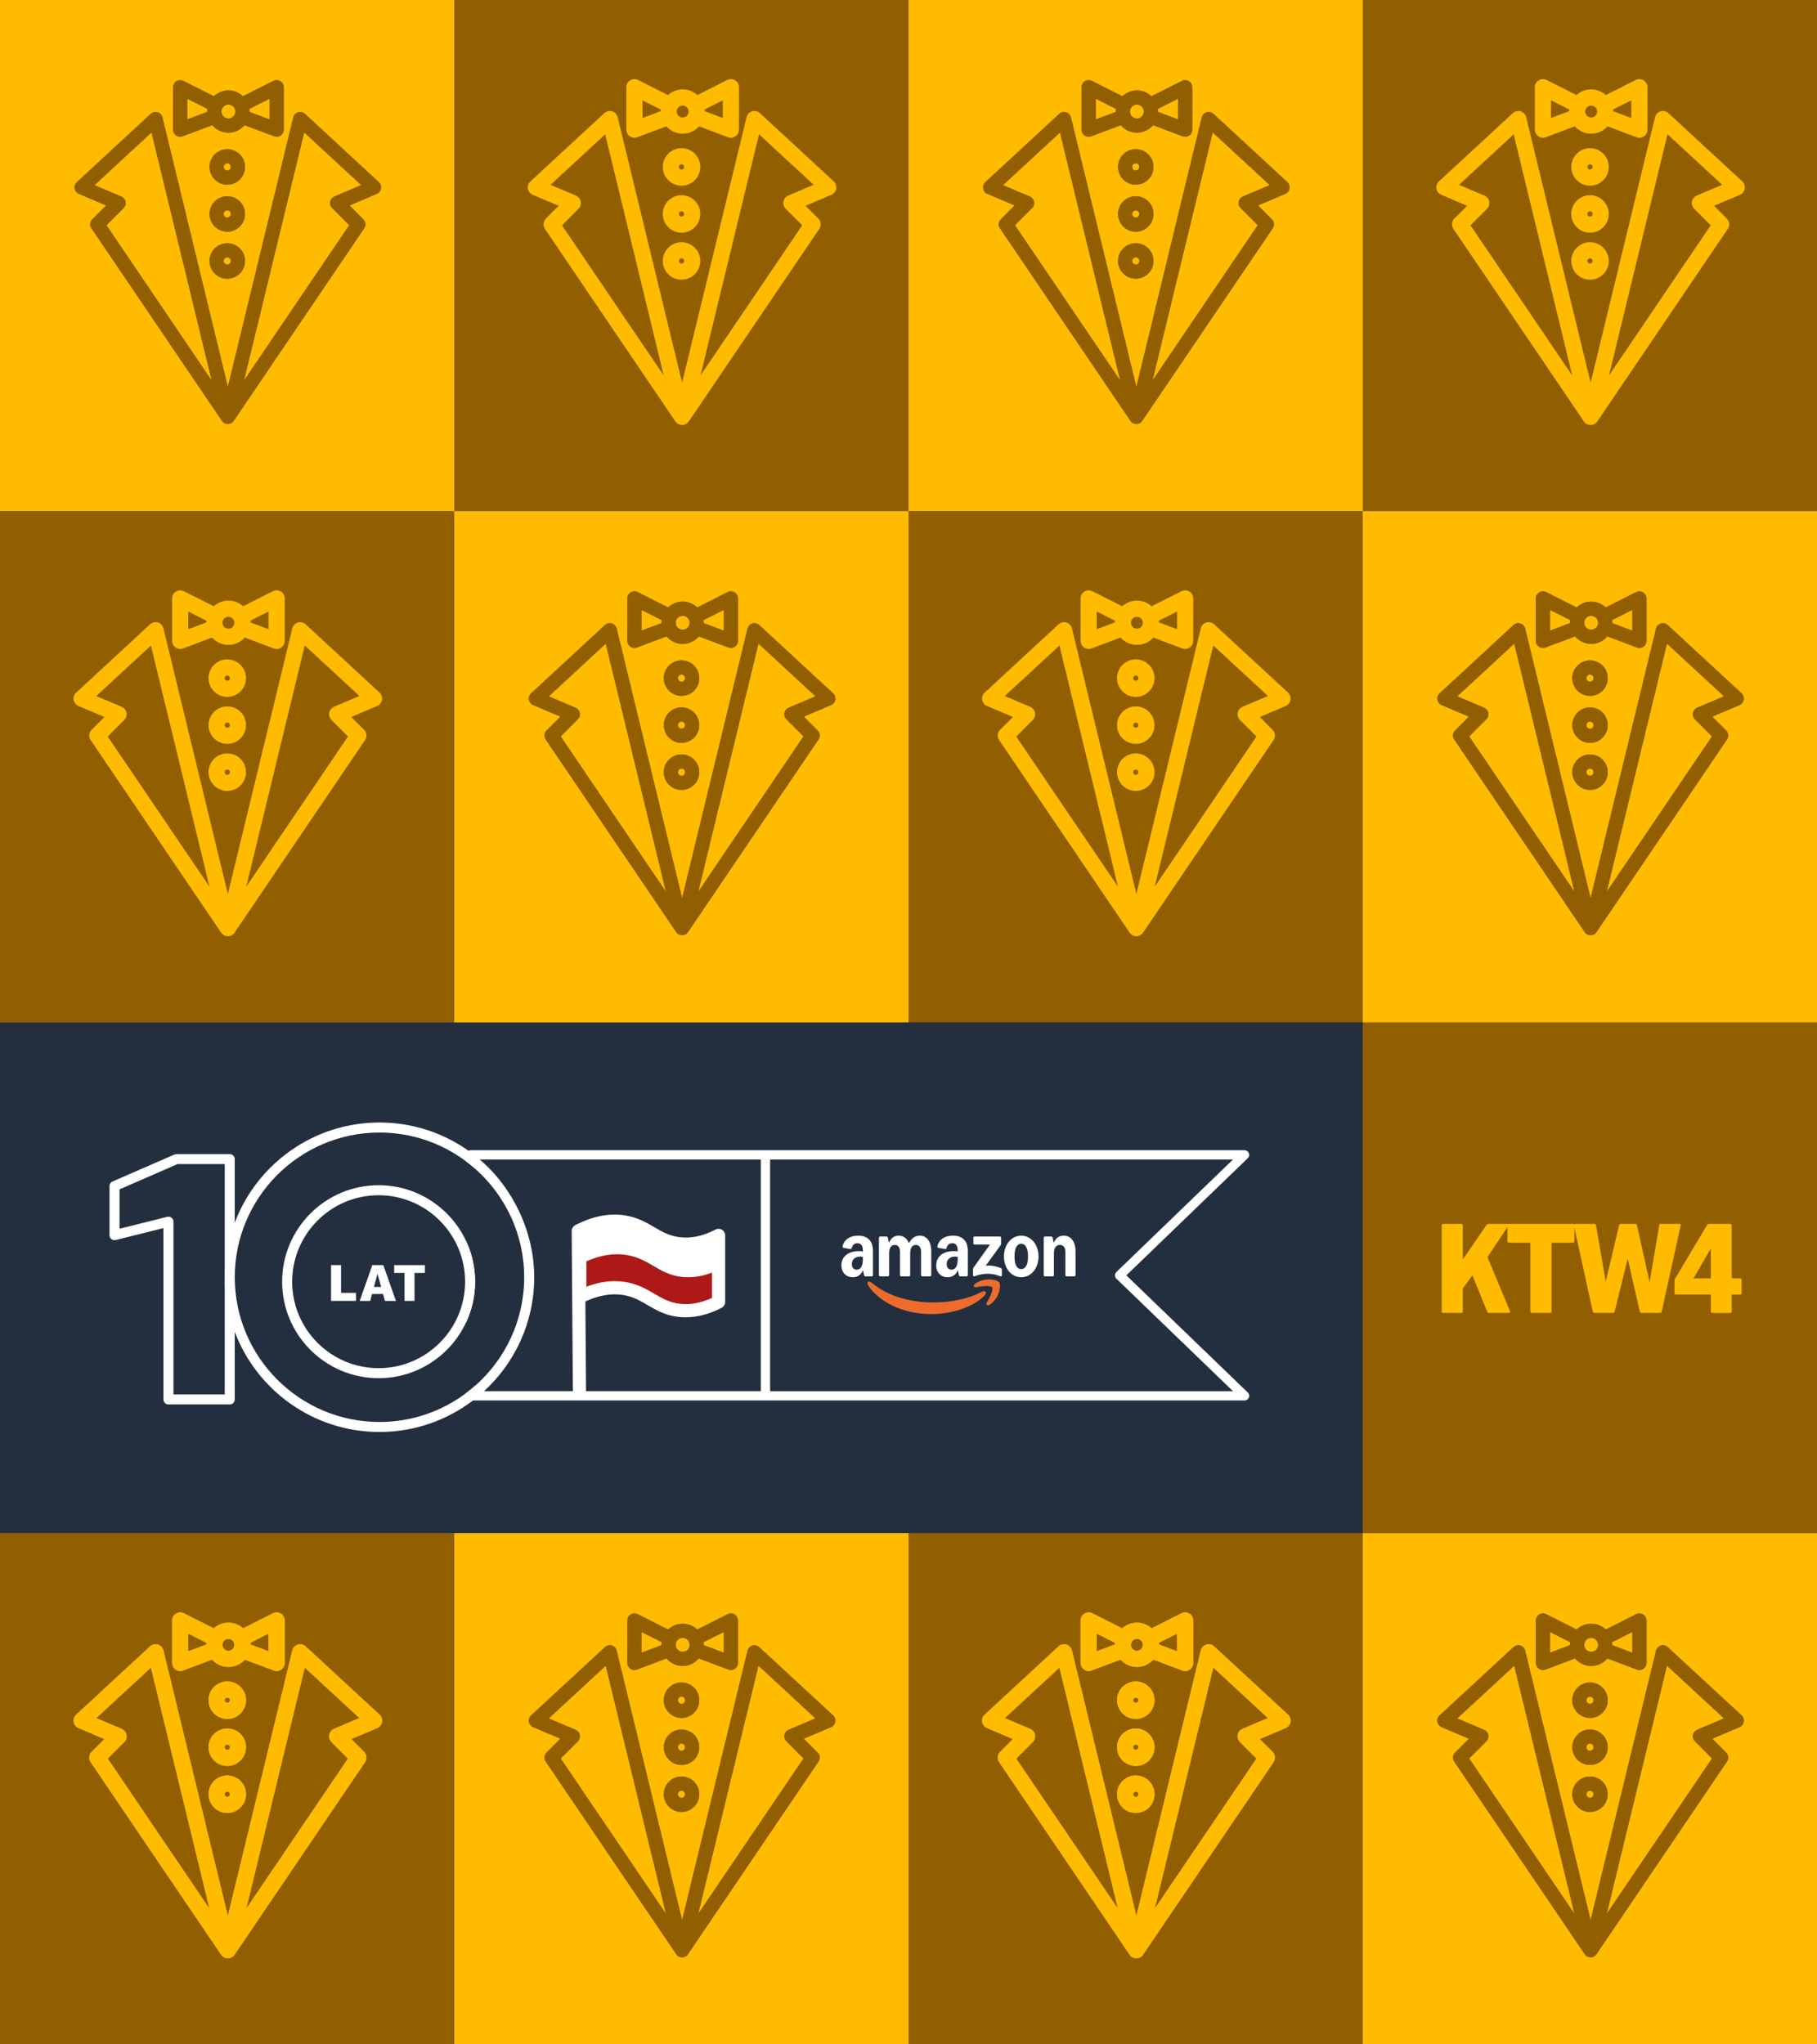 <?xml version="1.0" encoding="UTF-8"?><svg id="Layer_6" xmlns="http://www.w3.org/2000/svg" viewBox="0 0 960 1080"><rect x="0" y="0" width="960" height="1080" fill="#808080" stroke="none"/><defs><style>.cls-1{fill:#915e00;}.cls-1,.cls-2,.cls-3,.cls-4,.cls-5,.cls-6,.cls-7,.cls-8{stroke-width:0px;}.cls-9{stroke:#fb0;stroke-linecap:round;stroke-linejoin:round;stroke-width:1.07px;}.cls-9,.cls-6{fill:#fb0;}.cls-2{fill:#ae1917;}.cls-3{fill:#ffd970;}.cls-4{fill:#ed6c2d;}.cls-5{fill:#232f3f;}.cls-7{fill:#a50f2d;}.cls-8{fill:#fff;}</style></defs><rect class="cls-1" x="720" y="540" width="240" height="270"/><rect class="cls-7" x="480" y="540" width="240" height="270"/><rect class="cls-3" x="240" y="540" width="240" height="270"/><rect class="cls-5" y="540" width="720" height="270"/><path class="cls-6" d="M761.94,693.39c-.15-.15-.22-.35-.22-.6v-45.42c0-.25.07-.45.22-.59.15-.15.35-.22.59-.22h9.52c.25,0,.45.07.6.22.15.15.22.35.22.59v17.99l12.55-18.26c.23-.36.56-.54.99-.54h10c.23,0,.4.04.51.14.11.09.17.22.17.37,0,.14-.06.29-.17.48l-11.02,16.56,11.9,28.56c.07.14.1.26.1.37,0,.18-.06.32-.19.42-.12.1-.3.15-.53.15h-10.47c-.43,0-.75-.21-.95-.65l-7.82-19.18-5.07,6.87v12.14c0,.25-.07.45-.22.6-.15.15-.35.22-.6.22h-9.52c-.25,0-.45-.07-.59-.22Z"/><path class="cls-6" d="M808.76,693.39c-.15-.15-.22-.35-.22-.6v-36.28h-11.25c-.25,0-.45-.07-.6-.22-.15-.15-.22-.34-.22-.59v-8.33c0-.25.07-.45.22-.59.15-.15.35-.22.6-.22h33.73c.25,0,.45.07.59.22.15.15.22.35.22.59v8.33c0,.25-.07.45-.22.59-.15.15-.35.22-.59.22h-11.25v36.28c0,.25-.07.45-.22.6-.15.15-.35.22-.6.22h-9.59c-.25,0-.45-.07-.6-.22Z"/><path class="cls-6" d="M841.55,692.9l-10-45.46c-.02-.07-.03-.16-.03-.27,0-.41.25-.61.75-.61h10.1c.25,0,.45.07.61.2.16.14.25.32.27.54l5.13,29.78,7.07-29.82c.11-.48.42-.71.92-.71h7.62c.5,0,.79.24.88.71l6.7,30.06,5.07-30.02c.07-.5.35-.75.85-.75h9.76c.5,0,.75.2.75.61,0,.11-.01.2-.03.27l-10.03,45.46c-.09.48-.4.71-.92.71h-9.72c-.52,0-.83-.24-.92-.71l-6.39-27.95-6.9,27.95c-.09.48-.39.71-.88.71h-9.72c-.52,0-.83-.24-.92-.71Z"/><path class="cls-6" d="M904.12,693.39c-.15-.15-.22-.35-.22-.6v-8.91h-18.39c-.25,0-.45-.07-.59-.22-.15-.15-.22-.34-.22-.59v-6.49c0-.38.09-.72.27-1.02l16.97-28.46c.2-.36.53-.54.99-.54h11.19c.25,0,.45.07.59.22s.22.35.22.59v27.95h4.42c.25,0,.45.07.6.22.15.15.22.35.22.6v6.94c0,.25-.07.45-.22.59-.15.15-.35.22-.6.22h-4.42v8.91c0,.25-.07.45-.22.6s-.35.22-.59.22h-9.38c-.25,0-.45-.07-.59-.22ZM903.9,675.32v-15.71l-9.15,15.71h9.15Z"/><path class="cls-8" d="M595.09,673.75l64.15-61.87c.72-.7.95-1.77.57-2.69-.37-.93-1.28-1.54-2.28-1.54H248.67c-.41,0-.8.11-1.14.27-.78.41-1.31,1.24-1.31,2.18v3.39c1.69,1.27,3.34,2.61,4.92,4.01v-4.94h150.82v122.37h-150.82v-2.94c-1.58,1.4-3.23,2.74-4.92,4.01v1.39c0,1.36,1.1,2.46,2.45,2.46h408.87c1,0,1.91-.61,2.28-1.54.38-.92.15-1.99-.57-2.69l-64.15-61.87ZM406.87,734.93v-122.37h244.57l-61.6,59.42c-.48.47-.75,1.1-.75,1.77s.27,1.31.75,1.77l61.6,59.42h-244.57ZM246.21,655.53v43.14c3.08-6.56,4.8-13.86,4.8-21.57s-1.72-15.02-4.8-21.57Z"/><path class="cls-8" d="M450.6,674.75c-1.2,0-2.25-.26-3.16-.78-.91-.54-1.62-1.28-2.13-2.23-.51-.96-.76-2.07-.76-3.31,0-1.5.37-2.82,1.11-3.95.76-1.13,1.83-2,3.21-2.61,1.4-.61,3.04-.91,4.91-.91.86,0,1.56.06,2.1.18v-.53c0-1.28-.24-2.24-.71-2.86-.47-.64-1.19-.96-2.15-.96-1.55,0-2.55.82-2.99,2.45-.13.47-.41.67-.84.61l-3.44-.61c-.25-.05-.43-.16-.53-.33-.08-.17-.09-.4-.03-.68.44-1.72,1.37-3.05,2.78-4,1.43-.96,3.23-1.44,5.39-1.44,2.56,0,4.51.69,5.85,2.08,1.35,1.38,2.02,3.4,2.02,6.05v12.73c0,.19-.07.35-.2.48-.12.12-.27.18-.46.18h-3.29c-.4,0-.66-.22-.76-.66l-.51-2.38h-.2c-.46,1.11-1.14,1.97-2.05,2.58-.89.61-1.96.91-3.19.91ZM450.07,667.81c0,.89.23,1.61.68,2.15.47.52,1.11.78,1.9.78,1.05,0,1.85-.46,2.4-1.39.56-.94.84-2.29.84-4.05v-1.34c-.47-.08-.92-.13-1.34-.13-1.38,0-2.48.36-3.29,1.09-.79.71-1.19,1.67-1.19,2.88ZM464.39,653.89c0-.19.06-.34.18-.46.13-.14.3-.2.48-.2h3.34c.19,0,.34.06.46.18.14.12.22.28.25.48l.51,2.48h.2c.46-1.16,1.11-2.05,1.95-2.66.86-.62,1.87-.94,3.04-.94,1.25,0,2.32.33,3.21.99.91.66,1.61,1.59,2.1,2.81h.2c.74-1.28,1.58-2.24,2.51-2.86.93-.62,1.97-.94,3.11-.94,1.25,0,2.33.34,3.24,1.01.93.67,1.64,1.64,2.13,2.88.49,1.25.73,2.72.73,4.43v12.53c0,.19-.07.35-.2.48-.12.12-.27.18-.46.18h-4.05c-.19,0-.35-.06-.48-.18-.12-.14-.18-.3-.18-.48v-12.12c0-1.23-.24-2.18-.71-2.83-.47-.66-1.16-.99-2.05-.99-.98,0-1.73.39-2.25,1.16-.51.78-.76,1.9-.76,3.37v11.41c0,.19-.07.35-.2.48-.12.12-.27.18-.46.18h-4.05c-.19,0-.35-.06-.48-.18-.12-.14-.18-.3-.18-.48v-12.12c0-1.23-.24-2.18-.71-2.83-.47-.66-1.16-.99-2.05-.99-.98,0-1.73.39-2.25,1.16-.51.78-.76,1.9-.76,3.37v11.41c0,.19-.07.35-.2.48-.12.12-.27.18-.46.18h-4.05c-.19,0-.35-.06-.48-.18-.12-.14-.18-.3-.18-.48v-19.74ZM494.66,668.42c0-1.5.37-2.82,1.11-3.95.76-1.13,1.83-2,3.21-2.61,1.4-.61,3.04-.91,4.91-.91.86,0,1.56.06,2.1.18v-.53c0-1.28-.24-2.24-.71-2.86-.47-.64-1.19-.96-2.15-.96-1.55,0-2.55.82-2.99,2.45-.13.47-.41.67-.84.61l-3.44-.61c-.25-.05-.43-.16-.53-.33-.08-.17-.09-.4-.03-.68.44-1.72,1.37-3.05,2.78-4,1.43-.96,3.23-1.44,5.39-1.44,2.56,0,4.51.69,5.85,2.08,1.35,1.38,2.02,3.4,2.02,6.05v12.73c0,.19-.07.35-.2.48-.12.12-.27.18-.46.18h-3.29c-.4,0-.66-.22-.76-.66l-.51-2.38h-.2c-.46,1.11-1.14,1.97-2.05,2.58-.89.61-1.96.91-3.19.91s-2.25-.26-3.16-.78c-.91-.54-1.62-1.28-2.13-2.23-.51-.96-.76-2.07-.76-3.31ZM500.17,667.81c0,.89.23,1.61.68,2.15.47.52,1.11.78,1.9.78,1.05,0,1.85-.46,2.4-1.39.56-.94.84-2.29.84-4.05v-1.34c-.47-.08-.92-.13-1.34-.13-1.38,0-2.48.36-3.29,1.09-.79.71-1.19,1.67-1.19,2.88ZM514.09,670.57c0-.37.1-.69.3-.96l8.65-12.12h-8.1c-.19,0-.35-.06-.48-.18-.12-.14-.18-.3-.18-.48v-2.94c0-.19.06-.34.18-.46.13-.14.3-.2.48-.2h13.31c.19,0,.34.07.46.2.14.12.2.27.2.46v3.06c0,.37-.1.69-.3.96l-7.84,10.78c.47-.08.95-.13,1.44-.13,1.21,0,2.33.11,3.34.33,1.03.2,2.09.54,3.19,1.01.39.17.58.46.58.86v2.91c0,.27-.08.46-.25.56-.17.08-.38.08-.63-.03-1.27-.47-2.39-.8-3.37-.99-.96-.2-2.02-.3-3.16-.3s-2.24.1-3.34.3c-1.08.2-2.28.53-3.59.99-.25.08-.46.08-.63,0-.17-.1-.25-.28-.25-.53v-3.11ZM530.44,663.76c0-2.06.4-3.92,1.19-5.59.79-1.69,1.88-3,3.26-3.95,1.4-.96,2.95-1.44,4.66-1.44s3.27.48,4.66,1.44c1.4.94,2.5,2.26,3.29,3.95.81,1.67,1.21,3.53,1.21,5.59s-.4,3.93-1.21,5.62c-.79,1.67-1.89,2.99-3.29,3.95-1.38.94-2.94,1.42-4.66,1.42s-3.26-.47-4.66-1.42c-1.38-.96-2.47-2.28-3.26-3.95-.79-1.69-1.19-3.56-1.19-5.62ZM536.01,663.76c0,2.14.3,3.8.91,4.96.61,1.15,1.48,1.72,2.63,1.72s2.03-.57,2.66-1.72c.62-1.16.94-2.82.94-4.96s-.31-3.79-.94-4.93c-.62-1.16-1.51-1.75-2.66-1.75s-2.02.58-2.63,1.75c-.61,1.15-.91,2.79-.91,4.93ZM551.44,653.89c0-.19.06-.34.18-.46.13-.14.3-.2.48-.2h3.34c.19,0,.34.06.46.18.13.12.22.28.25.48l.51,2.48h.2c.46-1.15,1.12-2.03,2-2.66.89-.62,1.94-.94,3.14-.94,1.28,0,2.39.34,3.32,1.01.94.67,1.67,1.64,2.18,2.88.51,1.25.76,2.72.76,4.43v12.53c0,.19-.07.35-.2.48-.12.12-.27.18-.46.18h-4.05c-.19,0-.35-.06-.48-.18-.12-.14-.18-.3-.18-.48v-12.12c0-1.23-.25-2.18-.76-2.83-.51-.66-1.22-.99-2.15-.99-1.03,0-1.81.39-2.35,1.16-.54.78-.81,1.9-.81,3.37v11.41c0,.19-.07.35-.2.48-.12.12-.27.18-.46.18h-4.05c-.19,0-.35-.06-.48-.18-.12-.14-.18-.3-.18-.48v-19.74Z"/><path class="cls-4" d="M458.62,677.2c-.32.25-.39.67-.2,1.27.17.52.57,1.17,1.19,1.95,2.51,3.1,5.51,5.69,8.98,7.74,3.48,2.06,7.2,3.58,11.16,4.55,3.98,1,8.05,1.49,12.2,1.49,5.31,0,10.38-.78,15.18-2.33,4.81-1.54,8.82-3.69,12.05-6.48,1.13-1,1.7-1.79,1.7-2.38,0-.22-.09-.44-.28-.66-.25-.25-.56-.34-.91-.25-.35.08-.85.3-1.49.63-3.09,1.62-6.85,2.91-11.29,3.87-4.42.98-9.03,1.47-13.84,1.47-5.96,0-11.71-.81-17.26-2.43-5.55-1.62-10.47-4.15-14.75-7.59-.62-.49-1.13-.8-1.52-.94-.37-.13-.67-.11-.91.08Z"/><path class="cls-4" d="M514.85,678.47c-.35.34-.45.69-.28,1.06.12.27.35.42.68.46.34.05.82.02,1.44-.1,1.01-.22,2.07-.37,3.16-.46,1.1-.07,2.05-.05,2.86.05.81.12,1.32.32,1.52.61.3.46.19,1.42-.33,2.88-.51,1.47-1.2,2.89-2.07,4.28-.34.56-.54,1-.61,1.32-.07.32.02.59.25.81.15.15.32.23.51.23.49,0,1.2-.43,2.13-1.29,1.67-1.45,2.84-3.17,3.52-5.16.37-1.03.6-2.11.68-3.24.08-1.13-.04-1.94-.38-2.43-.32-.47-1.03-.86-2.13-1.16-1.08-.3-2.17-.46-3.26-.46-2.14,0-4.18.51-6.1,1.52-.71.39-1.24.75-1.59,1.09Z"/><path class="cls-8" d="M121.39,609.69h-28.15c-.37,0-.73.08-1.06.22l-32.74,14.25c-.96.41-1.59,1.36-1.59,2.42v25.93c0,.81.37,1.59,1.02,2.08.65.51,1.48.68,2.27.49l25.21-6.3v90.53c0,1.46,1.18,2.64,2.64,2.64h32.39c1.46,0,2.64-1.18,2.64-2.64v-126.98c0-1.46-1.18-2.64-2.64-2.64ZM118.75,736.66h-27.1v-91.27c0-.81-.38-1.59-1.03-2.09-.63-.5-1.48-.68-2.26-.48l-25.21,6.3v-20.81l30.64-13.34h24.96v121.69Z"/><path class="cls-8" d="M246.21,655.53c-8.13-17.35-25.78-29.4-46.18-29.4-28.1,0-50.97,22.86-50.97,50.97s22.87,50.97,50.97,50.97c20.4,0,38.05-12.04,46.18-29.4,3.08-6.56,4.8-13.86,4.8-21.57s-1.72-15.02-4.8-21.57ZM200.04,722.78c-25.19,0-45.68-20.49-45.68-45.68s20.49-45.68,45.68-45.68,45.69,20.49,45.69,45.68-20.49,45.68-45.69,45.68ZM246.21,655.53c-8.13-17.35-25.78-29.4-46.18-29.4-28.1,0-50.97,22.86-50.97,50.97s22.87,50.97,50.97,50.97c20.4,0,38.05-12.04,46.18-29.4,3.08-6.56,4.8-13.86,4.8-21.57s-1.72-15.02-4.8-21.57ZM200.04,722.78c-25.19,0-45.68-20.49-45.68-45.68s20.49-45.68,45.68-45.68,45.69,20.49,45.69,45.68-20.49,45.68-45.69,45.68ZM253.48,612.56c-1.91-1.65-3.9-3.19-5.95-4.64-13.31-9.4-29.53-14.92-47.02-14.92-34.91,0-64.77,21.98-76.46,52.83-3.42,8.99-5.29,18.74-5.29,28.92s1.87,19.92,5.29,28.91c11.7,30.85,41.56,52.83,76.46,52.83,18.54,0,35.65-6.21,49.37-16.64,2.03-1.54,3.99-3.18,5.87-4.92,16.28-14.94,26.5-36.39,26.5-60.18s-11.17-47.2-28.76-62.19ZM251.13,731.99c-1.58,1.4-3.23,2.74-4.92,4.01-12.76,9.55-28.59,15.21-45.71,15.21-42.16,0-76.46-34.3-76.46-76.45s34.3-76.46,76.46-76.46c17.12,0,32.95,5.66,45.71,15.21,1.69,1.27,3.34,2.61,4.92,4.01,15.83,14.02,25.82,34.49,25.82,57.25s-9.99,43.22-25.82,57.24ZM200.04,626.13c-28.1,0-50.97,22.86-50.97,50.97s22.87,50.97,50.97,50.97c20.4,0,38.05-12.04,46.18-29.4,3.08-6.56,4.8-13.86,4.8-21.57s-1.72-15.02-4.8-21.57c-8.13-17.35-25.78-29.4-46.18-29.4ZM200.04,722.78c-25.19,0-45.68-20.49-45.68-45.68s20.49-45.68,45.68-45.68,45.69,20.49,45.69,45.68-20.49,45.68-45.69,45.68Z"/><path class="cls-8" d="M174.92,687.25v-18.91h5.27v14.65h7.89v4.25h-13.16Z"/><path class="cls-8" d="M203.41,687.25l-1.04-3.66h-5.78l-.98,3.66h-5.57l6.66-18.91h5.82l6.66,18.91h-5.76ZM197.57,679.89h3.82l-1.94-7.01-1.88,7.01h0Z"/><path class="cls-8" d="M213.73,687.25v-14.78h-5.48v-4.12h16.23v4.12h-5.48v14.78h-5.27Z"/><path class="cls-8" d="M306.15,738.93c-1.9,0-3.46-1.54-3.47-3.46l-.64-85.1c0-1.92,1.54-3.49,3.46-3.5h.03c1.9,0,3.46,1.54,3.47,3.46l.64,85.1c0,1.92-1.54,3.49-3.46,3.5h-.03Z"/><path class="cls-2" d="M379.68,669.59v18.22c-4.91,2.55-12.36,5.43-20.96,4.41-12.29-1.46-16.84-9.71-29.22-11.59-5.21-.78-12.98-.62-23.16,4.42v-18.22c10.19-5.04,17.94-5.21,23.16-4.42,12.38,1.87,16.93,10.12,29.22,11.59,8.6,1.03,16.05-1.86,20.96-4.41Z"/><path class="cls-8" d="M362.31,695.91c-1.35,0-2.68-.07-4-.23-6.97-.83-11.63-3.57-16.13-6.21-4-2.34-7.78-4.57-13.2-5.39-6.53-.98-13.64.41-21.09,4.1-1.08.53-2.36.47-3.38-.16-1.03-.63-1.64-1.76-1.64-2.96v-35.17c0-1.32.75-2.53,1.93-3.12,8.77-4.35,17.27-5.95,25.22-4.73,6.75,1.03,11.5,3.81,15.67,6.25,4.07,2.39,7.91,4.64,13.43,5.3,6.05.73,12.42-.63,18.94-4.04,1.08-.56,2.37-.51,3.41.1,1.04.63,1.67,1.76,1.67,2.97v35.17c0,1.3-.72,2.49-1.87,3.09-6.42,3.34-12.79,5.01-18.97,5.01h0ZM324.84,676.81c1.74,0,3.47.13,5.17.38,6.77,1.03,11.5,3.81,15.69,6.27,4.07,2.39,7.91,4.64,13.43,5.3,5.45.66,11.18-.4,17.06-3.12v-27.61c-6.05,2.33-12.05,3.16-17.9,2.48-6.96-.83-11.63-3.56-16.13-6.21-4-2.34-7.78-4.56-13.2-5.38-5.95-.91-12.39.16-19.16,3.18v27.64c5.14-1.95,10.17-2.93,15.01-2.93h.01Z"/><path class="cls-8" d="M380.97,651.91v18.22c-4.91,2.55-12.36,5.43-20.96,4.41-12.29-1.46-16.84-9.71-29.22-11.59-5.21-.78-12.98-.62-23.16,4.42v-18.22c10.19-5.04,17.94-5.21,23.16-4.42,12.38,1.87,16.93,10.12,29.22,11.59,8.6,1.03,16.05-1.86,20.96-4.41h0Z"/><rect class="cls-1" y="810" width="240" height="270"/><path class="cls-9" d="M200.18,906.24l-39.06-36.1c-.97-.9-2.34-1.21-3.61-.83-1.27.38-2.23,1.41-2.55,2.69l-34.57,142.45-34.57-142.45c-.31-1.28-1.28-2.31-2.55-2.69-1.27-.39-2.64-.07-3.61.83l-39.06,36.1c-.93.86-1.36,2.13-1.14,3.38.22,1.25,1.05,2.3,2.22,2.79l14.43,6.12-7.33,7.33c-1.26,1.27-1.46,3.25-.45,4.74l68.97,101.77s.02.02.03.04c.16.23.34.43.54.62.05.05.1.08.15.13.16.13.34.25.52.36.07.04.13.08.2.11.05.02.09.05.13.07.14.06.28.09.42.13.09.03.17.06.26.08.28.06.55.1.83.1h0c.28,0,.56-.04.83-.1.09-.02.17-.05.26-.08.14-.04.28-.07.42-.13.05-.02.08-.05.13-.07.07-.03.13-.08.2-.11.19-.1.36-.23.53-.36.05-.05.1-.08.15-.13.2-.19.39-.39.54-.62,0-.01.02-.03.03-.04l68.97-101.77c1-1.48.82-3.47-.45-4.74l-7.33-7.33,14.43-6.12c1.16-.49,2-1.55,2.22-2.79.22-1.25-.21-2.52-1.14-3.38M56.24,928.97l9.06-9.06c.88-.88,1.26-2.13,1.02-3.35-.24-1.22-1.07-2.24-2.21-2.72l-14.21-6.03,30.15-27.86,31.83,131.15-55.65-82.12ZM176.66,913.83c-1.14.48-1.97,1.51-2.21,2.72s.15,2.47,1.03,3.35l9.06,9.06-55.65,82.12,31.83-131.15,30.15,27.86-14.21,6.03Z"/><path class="cls-9" d="M200.18,906.24l-39.06-36.1c-.97-.9-2.34-1.21-3.61-.83-1.27.38-2.23,1.41-2.55,2.69l-34.57,142.45-34.57-142.45c-.31-1.28-1.28-2.31-2.55-2.69-1.27-.39-2.64-.07-3.61.83l-39.06,36.1c-.93.86-1.36,2.13-1.14,3.38.22,1.25,1.05,2.3,2.22,2.79l14.43,6.12-7.33,7.33c-1.26,1.27-1.46,3.25-.45,4.74l68.97,101.77s.02.02.03.04c.16.23.34.43.54.62.05.05.1.08.15.13.16.13.34.25.52.36.07.04.13.08.2.11.05.02.09.05.13.07.14.06.28.09.42.13.09.03.17.06.26.08.28.06.55.1.83.1h0c.28,0,.56-.04.83-.1.09-.02.17-.05.26-.08.14-.04.28-.07.42-.13.05-.02.08-.05.13-.07.07-.03.13-.08.2-.11.19-.1.36-.23.53-.36.05-.05.1-.08.15-.13.2-.19.39-.39.54-.62,0-.01.02-.03.03-.04l68.97-101.77c1-1.48.82-3.47-.45-4.74l-7.33-7.33,14.43-6.12c1.16-.49,2-1.55,2.22-2.79.22-1.25-.21-2.52-1.14-3.38ZM56.24,928.97l9.06-9.06c.88-.88,1.26-2.13,1.02-3.35-.24-1.22-1.07-2.24-2.21-2.72l-14.21-6.03,30.15-27.86,31.83,131.15-55.65-82.12ZM176.66,913.83c-1.14.48-1.97,1.51-2.21,2.72s.15,2.47,1.03,3.35l9.06,9.06-55.65,82.12,31.83-131.15,30.15,27.86-14.21,6.03Z"/><path class="cls-9" d="M120.08,913.66c-5.17,0-9.37,4.2-9.37,9.37s4.2,9.37,9.37,9.37,9.37-4.2,9.37-9.37-4.2-9.37-9.37-9.37M120.08,924.93c-1.05,0-1.91-.85-1.91-1.91s.85-1.91,1.91-1.91,1.91.85,1.91,1.91-.85,1.91-1.91,1.91"/><path class="cls-9" d="M120.08,913.66c-5.17,0-9.37,4.2-9.37,9.37s4.2,9.37,9.37,9.37,9.37-4.2,9.37-9.37-4.2-9.37-9.37-9.37ZM120.08,924.93c-1.05,0-1.91-.85-1.91-1.91s.85-1.91,1.91-1.91,1.91.85,1.91,1.91-.85,1.91-1.91,1.91Z"/><path class="cls-9" d="M120.08,938.49c-5.17,0-9.37,4.2-9.37,9.37s4.2,9.37,9.37,9.37,9.37-4.2,9.37-9.37-4.2-9.37-9.37-9.37M120.08,949.77c-1.05,0-1.91-.85-1.91-1.91s.85-1.91,1.91-1.91,1.91.85,1.91,1.91-.85,1.91-1.91,1.91"/><path class="cls-9" d="M120.08,938.49c-5.17,0-9.37,4.2-9.37,9.37s4.2,9.37,9.37,9.37,9.37-4.2,9.37-9.37-4.2-9.37-9.37-9.37ZM120.08,949.77c-1.05,0-1.91-.85-1.91-1.91s.85-1.91,1.91-1.91,1.91.85,1.91,1.91-.85,1.91-1.91,1.91Z"/><path class="cls-9" d="M93.07,881.58c.63.44,1.38.67,2.13.67.44,0,.89-.08,1.31-.24l15.66-5.89c2.05,2.42,5.1,3.97,8.52,3.97s6.47-1.54,8.52-3.97l15.65,5.89c.43.16.87.24,1.32.24.75,0,1.49-.23,2.12-.67,1.01-.7,1.61-1.84,1.61-3.07v-22.44c0-1.3-.67-2.5-1.78-3.18-1.1-.68-2.48-.74-3.64-.16l-16.12,8.13c-2-1.91-4.7-3.09-7.68-3.09s-5.69,1.18-7.69,3.09l-16.12-8.13c-1.16-.58-2.53-.53-3.64.16-1.1.68-1.78,1.88-1.78,3.18v22.44c0,1.23.6,2.37,1.61,3.07M142.43,873.12l-10.6-3.99c0-.07,0-.13,0-.2,0-.48-.04-.94-.1-1.41l10.69-5.39v10.99ZM120.68,865.24c2.04,0,3.69,1.66,3.69,3.69s-1.65,3.69-3.69,3.69-3.69-1.66-3.69-3.69,1.66-3.69,3.69-3.69M98.93,862.13l10.7,5.4c-.06.46-.1.93-.1,1.4,0,.07,0,.14,0,.2l-10.61,3.99v-10.99Z"/><path class="cls-9" d="M93.07,881.58c.63.44,1.38.67,2.13.67.44,0,.89-.08,1.31-.24l15.66-5.89c2.05,2.42,5.1,3.97,8.52,3.97s6.47-1.54,8.52-3.97l15.65,5.89c.43.16.87.24,1.32.24.75,0,1.49-.23,2.12-.67,1.01-.7,1.61-1.84,1.61-3.07v-22.44c0-1.3-.67-2.5-1.78-3.18-1.1-.68-2.48-.74-3.64-.16l-16.12,8.13c-2-1.91-4.7-3.09-7.68-3.09s-5.69,1.18-7.69,3.09l-16.12-8.13c-1.16-.58-2.53-.53-3.64.16-1.1.68-1.78,1.88-1.78,3.18v22.44c0,1.23.6,2.37,1.61,3.07ZM142.43,873.12l-10.6-3.99c0-.07,0-.13,0-.2,0-.48-.04-.94-.1-1.41l10.69-5.39v10.99ZM120.68,865.24c2.04,0,3.69,1.66,3.69,3.69s-1.65,3.69-3.69,3.69-3.69-1.66-3.69-3.69,1.66-3.69,3.69-3.69ZM98.93,862.13l10.7,5.4c-.06.46-.1.93-.1,1.4,0,.07,0,.14,0,.2l-10.61,3.99v-10.99Z"/><path class="cls-9" d="M120.08,888.82c-5.17,0-9.37,4.2-9.37,9.37s4.2,9.37,9.37,9.37,9.37-4.2,9.37-9.37-4.2-9.37-9.37-9.37M120.08,900.1c-1.05,0-1.91-.85-1.91-1.91s.85-1.91,1.91-1.91,1.91.85,1.91,1.91-.85,1.91-1.91,1.91"/><path class="cls-9" d="M120.08,888.82c-5.17,0-9.37,4.2-9.37,9.37s4.2,9.37,9.37,9.37,9.37-4.2,9.37-9.37-4.2-9.37-9.37-9.37ZM120.08,900.1c-1.05,0-1.91-.85-1.91-1.91s.85-1.91,1.91-1.91,1.91.85,1.91,1.91-.85,1.91-1.91,1.91Z"/><rect class="cls-6" x="240" y="810" width="240" height="270"/><path class="cls-1" d="M440.18,906.24l-39.06-36.1c-.97-.9-2.34-1.21-3.61-.83-1.27.38-2.23,1.41-2.55,2.69l-34.57,142.45-34.57-142.45c-.31-1.28-1.28-2.31-2.55-2.69-1.27-.39-2.64-.07-3.61.83l-39.06,36.1c-.93.86-1.36,2.13-1.14,3.38s1.05,2.3,2.22,2.79l14.43,6.12-7.33,7.33c-1.26,1.27-1.46,3.25-.45,4.74l68.97,101.77s.02.02.03.04c.16.23.34.43.54.62.05.05.1.08.15.13.16.13.34.25.52.36.07.04.13.08.2.11.05.02.09.05.13.07.14.06.28.09.42.13.09.03.17.06.26.08.28.06.55.1.83.1h0c.28,0,.56-.04.83-.1.09-.02.17-.05.26-.08.14-.04.28-.07.42-.13.05-.02.08-.05.13-.07.07-.03.13-.08.2-.11.19-.1.36-.23.53-.36.05-.05.1-.08.15-.13.2-.19.39-.39.54-.62,0-.01.02-.03.03-.04l68.97-101.77c1-1.48.82-3.47-.45-4.74l-7.33-7.33,14.43-6.12c1.16-.49,2-1.55,2.22-2.79.22-1.25-.21-2.52-1.14-3.38M296.24,928.97l9.06-9.06c.88-.88,1.26-2.13,1.02-3.35-.24-1.22-1.07-2.24-2.21-2.72l-14.21-6.03,30.15-27.86,31.83,131.15-55.65-82.12ZM416.66,913.83c-1.14.48-1.97,1.51-2.21,2.72s.15,2.47,1.03,3.35l9.06,9.06-55.65,82.12,31.83-131.15,30.15,27.86-14.21,6.03Z"/><path class="cls-1" d="M440.18,906.24l-39.06-36.1c-.97-.9-2.34-1.21-3.61-.83-1.27.38-2.23,1.41-2.55,2.69l-34.57,142.45-34.57-142.45c-.31-1.28-1.28-2.31-2.55-2.69-1.27-.39-2.64-.07-3.61.83l-39.06,36.1c-.93.86-1.36,2.13-1.14,3.38s1.05,2.3,2.22,2.79l14.43,6.12-7.33,7.33c-1.26,1.27-1.46,3.25-.45,4.74l68.97,101.77s.02.02.03.04c.16.23.34.43.54.62.05.05.1.08.15.13.16.13.34.25.52.36.07.04.13.08.2.11.05.02.09.05.13.07.14.06.28.09.42.13.09.03.17.06.26.08.28.06.55.1.83.1h0c.28,0,.56-.04.83-.1.09-.02.17-.05.26-.08.14-.04.28-.07.42-.13.05-.02.08-.05.13-.07.07-.03.13-.08.2-.11.19-.1.36-.23.53-.36.05-.05.1-.08.15-.13.2-.19.39-.39.54-.62,0-.01.02-.03.03-.04l68.97-101.77c1-1.48.82-3.47-.45-4.74l-7.33-7.33,14.43-6.12c1.16-.49,2-1.55,2.22-2.79.22-1.25-.21-2.52-1.14-3.38ZM296.24,928.97l9.06-9.06c.88-.88,1.26-2.13,1.02-3.35-.24-1.22-1.07-2.24-2.21-2.72l-14.21-6.03,30.15-27.86,31.83,131.15-55.65-82.12ZM416.66,913.83c-1.14.48-1.97,1.51-2.21,2.72s.15,2.47,1.03,3.35l9.06,9.06-55.65,82.12,31.83-131.15,30.15,27.86-14.21,6.03Z"/><path class="cls-1" d="M360.08,913.66c-5.17,0-9.37,4.2-9.37,9.37s4.2,9.37,9.37,9.37,9.37-4.2,9.37-9.37-4.2-9.37-9.37-9.37M360.08,924.93c-1.05,0-1.91-.85-1.91-1.91s.85-1.91,1.91-1.91,1.91.85,1.91,1.91-.85,1.91-1.91,1.91"/><path class="cls-1" d="M360.08,913.66c-5.17,0-9.37,4.2-9.37,9.37s4.2,9.37,9.37,9.37,9.37-4.2,9.37-9.37-4.2-9.37-9.37-9.37ZM360.08,924.93c-1.05,0-1.91-.85-1.91-1.91s.85-1.91,1.91-1.91,1.91.85,1.91,1.91-.85,1.91-1.91,1.91Z"/><path class="cls-1" d="M360.08,938.49c-5.17,0-9.37,4.2-9.37,9.37s4.2,9.37,9.37,9.37,9.37-4.2,9.37-9.37-4.2-9.37-9.37-9.37M360.08,949.77c-1.05,0-1.91-.85-1.91-1.91s.85-1.91,1.91-1.91,1.91.85,1.91,1.91-.85,1.91-1.91,1.91"/><path class="cls-1" d="M360.08,938.49c-5.17,0-9.37,4.2-9.37,9.37s4.2,9.37,9.37,9.37,9.37-4.2,9.37-9.37-4.2-9.37-9.37-9.37ZM360.08,949.77c-1.05,0-1.91-.85-1.91-1.91s.85-1.91,1.91-1.91,1.91.85,1.91,1.91-.85,1.91-1.91,1.91Z"/><path class="cls-1" d="M333.07,881.58c.63.44,1.38.67,2.13.67.44,0,.89-.08,1.31-.24l15.66-5.89c2.05,2.42,5.1,3.97,8.52,3.97s6.47-1.54,8.52-3.97l15.65,5.89c.43.16.87.24,1.32.24.75,0,1.49-.23,2.12-.67,1.01-.7,1.61-1.84,1.61-3.07v-22.44c0-1.3-.67-2.5-1.78-3.18-1.1-.68-2.48-.74-3.64-.16l-16.12,8.13c-2-1.91-4.7-3.09-7.68-3.09s-5.69,1.18-7.69,3.09l-16.12-8.13c-1.16-.58-2.53-.53-3.64.16-1.1.68-1.78,1.88-1.78,3.18v22.44c0,1.23.6,2.37,1.61,3.07M382.43,873.12l-10.6-3.99c0-.07,0-.13,0-.2,0-.48-.04-.94-.1-1.41l10.69-5.39v10.99ZM360.68,865.24c2.04,0,3.69,1.66,3.69,3.69s-1.65,3.69-3.69,3.69-3.69-1.66-3.69-3.69,1.66-3.69,3.69-3.69M338.93,862.13l10.7,5.4c-.06.46-.1.93-.1,1.4,0,.07,0,.14,0,.2l-10.61,3.99v-10.99Z"/><path class="cls-1" d="M333.07,881.58c.63.44,1.38.67,2.13.67.44,0,.89-.08,1.31-.24l15.66-5.89c2.05,2.42,5.1,3.97,8.52,3.97s6.47-1.54,8.52-3.97l15.65,5.89c.43.16.87.24,1.32.24.75,0,1.49-.23,2.12-.67,1.01-.7,1.61-1.84,1.61-3.07v-22.44c0-1.3-.67-2.5-1.78-3.18-1.1-.68-2.48-.74-3.64-.16l-16.12,8.13c-2-1.91-4.7-3.09-7.68-3.09s-5.69,1.18-7.69,3.09l-16.12-8.13c-1.16-.58-2.53-.53-3.64.16-1.1.68-1.78,1.88-1.78,3.18v22.44c0,1.23.6,2.37,1.61,3.07ZM382.43,873.12l-10.6-3.99c0-.07,0-.13,0-.2,0-.48-.04-.94-.1-1.41l10.69-5.39v10.99ZM360.68,865.24c2.04,0,3.69,1.66,3.69,3.69s-1.65,3.69-3.69,3.69-3.69-1.66-3.69-3.69,1.66-3.69,3.69-3.69ZM338.93,862.13l10.7,5.4c-.06.46-.1.93-.1,1.4,0,.07,0,.14,0,.2l-10.61,3.99v-10.99Z"/><path class="cls-1" d="M360.08,888.82c-5.17,0-9.37,4.2-9.37,9.37s4.2,9.37,9.37,9.37,9.37-4.2,9.37-9.37-4.2-9.37-9.37-9.37M360.08,900.1c-1.05,0-1.91-.85-1.91-1.91s.85-1.91,1.91-1.91,1.91.85,1.91,1.91-.85,1.91-1.91,1.91"/><path class="cls-1" d="M360.08,888.82c-5.17,0-9.37,4.2-9.37,9.37s4.2,9.37,9.37,9.37,9.37-4.2,9.37-9.37-4.2-9.37-9.37-9.37ZM360.08,900.1c-1.05,0-1.91-.85-1.91-1.91s.85-1.91,1.91-1.91,1.91.85,1.91,1.91-.85,1.91-1.91,1.91Z"/><rect class="cls-6" width="240" height="270"/><path class="cls-1" d="M200.18,96.24l-39.06-36.09c-.97-.9-2.34-1.21-3.61-.83-1.27.38-2.23,1.41-2.55,2.69l-34.57,142.45L85.81,62.01c-.31-1.28-1.28-2.31-2.55-2.69-1.27-.39-2.64-.07-3.61.83l-39.06,36.09c-.93.86-1.36,2.13-1.14,3.38.22,1.25,1.05,2.3,2.22,2.79l14.43,6.12-7.33,7.33c-1.26,1.27-1.46,3.25-.45,4.74l68.97,101.77s.02.03.03.04c.16.23.34.43.54.62.05.05.1.08.15.13.16.13.34.25.52.36.07.04.13.08.2.11.05.02.09.05.13.07.14.06.28.09.42.13.09.03.17.06.26.08.28.06.55.1.83.1h0c.28,0,.56-.04.83-.1.09-.02.17-.05.26-.08.14-.04.28-.07.42-.13.05-.02.08-.05.13-.07.07-.03.13-.08.2-.11.19-.1.36-.23.53-.36.05-.05.1-.08.15-.13.2-.19.39-.39.54-.62,0-.01.02-.03.03-.04l68.97-101.77c1-1.48.82-3.47-.45-4.74l-7.33-7.33,14.43-6.12c1.16-.49,2-1.55,2.22-2.79.22-1.25-.21-2.52-1.14-3.38M56.24,118.97l9.06-9.06c.88-.88,1.26-2.13,1.02-3.35-.24-1.22-1.07-2.24-2.21-2.72l-14.21-6.03,30.15-27.86,31.83,131.15-55.65-82.12ZM176.66,103.83c-1.14.48-1.97,1.51-2.21,2.72-.24,1.22.15,2.47,1.03,3.35l9.06,9.06-55.65,82.12,31.83-131.15,30.15,27.86-14.21,6.03Z"/><path class="cls-1" d="M200.18,96.24l-39.06-36.09c-.97-.9-2.34-1.21-3.61-.83-1.27.38-2.23,1.41-2.55,2.69l-34.57,142.45L85.81,62.01c-.31-1.28-1.28-2.31-2.55-2.69-1.27-.39-2.64-.07-3.61.83l-39.06,36.09c-.93.86-1.36,2.13-1.14,3.38.22,1.25,1.05,2.3,2.22,2.79l14.43,6.12-7.33,7.33c-1.26,1.27-1.46,3.25-.45,4.74l68.97,101.77s.02.03.03.04c.16.23.34.43.54.62.05.05.1.08.15.13.16.13.34.25.52.36.07.04.13.08.2.11.05.02.09.05.13.07.14.06.28.09.42.13.09.03.17.06.26.08.28.06.55.1.83.1h0c.28,0,.56-.04.83-.1.09-.02.17-.05.26-.08.14-.04.28-.07.42-.13.05-.02.08-.05.13-.07.07-.03.13-.08.2-.11.19-.1.36-.23.53-.36.05-.05.1-.08.15-.13.2-.19.39-.39.54-.62,0-.01.02-.03.03-.04l68.97-101.77c1-1.48.82-3.47-.45-4.74l-7.33-7.33,14.43-6.12c1.16-.49,2-1.55,2.22-2.79.22-1.25-.21-2.52-1.14-3.38ZM56.24,118.97l9.06-9.06c.88-.88,1.26-2.13,1.02-3.35-.24-1.22-1.07-2.24-2.21-2.72l-14.21-6.03,30.15-27.86,31.83,131.15-55.65-82.12ZM176.66,103.83c-1.14.48-1.97,1.51-2.21,2.72-.24,1.22.15,2.47,1.03,3.35l9.06,9.06-55.65,82.12,31.83-131.15,30.15,27.86-14.21,6.03Z"/><path class="cls-1" d="M120.08,103.66c-5.17,0-9.37,4.2-9.37,9.37s4.2,9.37,9.37,9.37,9.37-4.2,9.37-9.37-4.2-9.37-9.37-9.37M120.08,114.93c-1.05,0-1.91-.85-1.91-1.91s.85-1.91,1.91-1.91,1.91.85,1.91,1.91-.85,1.91-1.91,1.91"/><path class="cls-1" d="M120.08,103.66c-5.17,0-9.37,4.2-9.37,9.37s4.2,9.37,9.37,9.37,9.37-4.2,9.37-9.37-4.2-9.37-9.37-9.37ZM120.08,114.93c-1.05,0-1.91-.85-1.91-1.91s.85-1.91,1.91-1.91,1.91.85,1.91,1.91-.85,1.91-1.91,1.91Z"/><path class="cls-1" d="M120.08,128.49c-5.17,0-9.37,4.2-9.37,9.37s4.2,9.37,9.37,9.37,9.37-4.2,9.37-9.37-4.2-9.37-9.37-9.37M120.08,139.77c-1.05,0-1.91-.85-1.91-1.91s.85-1.91,1.91-1.91,1.91.85,1.91,1.91-.85,1.91-1.91,1.91"/><path class="cls-1" d="M120.08,128.49c-5.17,0-9.37,4.2-9.37,9.37s4.2,9.37,9.37,9.37,9.37-4.2,9.37-9.37-4.2-9.37-9.37-9.37ZM120.08,139.77c-1.05,0-1.91-.85-1.91-1.91s.85-1.91,1.91-1.91,1.91.85,1.91,1.91-.85,1.91-1.91,1.91Z"/><path class="cls-1" d="M93.07,71.58c.63.44,1.38.67,2.13.67.44,0,.89-.08,1.31-.24l15.66-5.89c2.05,2.42,5.1,3.97,8.52,3.97s6.47-1.54,8.52-3.97l15.65,5.89c.43.16.87.24,1.32.24.75,0,1.49-.23,2.12-.67,1.01-.7,1.61-1.84,1.61-3.07v-22.44c0-1.3-.67-2.5-1.78-3.18-1.1-.68-2.48-.74-3.64-.16l-16.12,8.13c-2-1.91-4.7-3.09-7.68-3.09s-5.69,1.18-7.69,3.09l-16.12-8.13c-1.16-.58-2.53-.53-3.64.16-1.1.68-1.78,1.88-1.78,3.18v22.44c0,1.23.6,2.37,1.61,3.07M142.43,63.12l-10.6-3.99c0-.07,0-.13,0-.2,0-.48-.04-.94-.1-1.41l10.69-5.39v10.99ZM120.68,55.24c2.04,0,3.69,1.66,3.69,3.69s-1.65,3.69-3.69,3.69-3.69-1.66-3.69-3.69,1.66-3.69,3.69-3.69M98.93,52.13l10.7,5.4c-.06.46-.1.93-.1,1.4,0,.07,0,.14,0,.2l-10.61,3.99v-10.99Z"/><path class="cls-1" d="M93.07,71.58c.63.44,1.38.67,2.13.67.44,0,.89-.08,1.31-.24l15.66-5.89c2.05,2.42,5.1,3.97,8.52,3.97s6.47-1.54,8.52-3.97l15.65,5.89c.43.16.87.24,1.32.24.75,0,1.49-.23,2.12-.67,1.01-.7,1.61-1.84,1.61-3.07v-22.44c0-1.3-.67-2.5-1.78-3.18-1.1-.68-2.48-.74-3.64-.16l-16.12,8.13c-2-1.91-4.7-3.09-7.68-3.09s-5.69,1.18-7.69,3.09l-16.12-8.13c-1.16-.58-2.53-.53-3.64.16-1.1.68-1.78,1.88-1.78,3.18v22.44c0,1.23.6,2.37,1.61,3.07ZM142.43,63.12l-10.6-3.99c0-.07,0-.13,0-.2,0-.48-.04-.94-.1-1.41l10.69-5.39v10.99ZM120.68,55.24c2.04,0,3.69,1.66,3.69,3.69s-1.65,3.69-3.69,3.69-3.69-1.66-3.69-3.69,1.66-3.69,3.69-3.69ZM98.93,52.13l10.7,5.4c-.06.46-.1.93-.1,1.4,0,.07,0,.14,0,.2l-10.61,3.99v-10.99Z"/><path class="cls-1" d="M120.08,78.82c-5.17,0-9.37,4.2-9.37,9.37s4.2,9.37,9.37,9.37,9.37-4.2,9.37-9.37-4.2-9.37-9.37-9.37M120.08,90.1c-1.05,0-1.91-.85-1.91-1.91s.85-1.91,1.91-1.91,1.91.85,1.91,1.91-.85,1.91-1.91,1.91"/><path class="cls-1" d="M120.08,78.82c-5.17,0-9.37,4.2-9.37,9.37s4.2,9.37,9.37,9.37,9.37-4.2,9.37-9.37-4.2-9.37-9.37-9.37ZM120.08,90.1c-1.05,0-1.91-.85-1.91-1.91s.85-1.91,1.91-1.91,1.91.85,1.91,1.91-.85,1.91-1.91,1.91Z"/><rect class="cls-1" x="240" width="240" height="270"/><path class="cls-6" d="M440.18,96.24l-39.06-36.09c-.97-.9-2.34-1.21-3.61-.83-1.27.38-2.23,1.41-2.55,2.69l-34.57,142.45-34.57-142.45c-.31-1.28-1.28-2.31-2.55-2.69-1.27-.39-2.64-.07-3.61.83l-39.06,36.09c-.93.86-1.36,2.13-1.14,3.38s1.05,2.3,2.22,2.79l14.43,6.12-7.33,7.33c-1.26,1.27-1.46,3.25-.45,4.74l68.97,101.77s.02.03.03.04c.16.23.34.43.54.62.05.05.1.08.15.13.16.13.34.25.52.36.07.04.13.08.2.11.05.02.09.05.13.07.14.06.28.09.42.13.09.03.17.06.26.08.28.06.55.1.83.1h0c.28,0,.56-.04.83-.1.09-.02.17-.05.26-.08.14-.04.28-.07.42-.13.05-.02.08-.05.13-.07.07-.03.13-.08.2-.11.19-.1.36-.23.53-.36.05-.05.1-.08.15-.13.2-.19.39-.39.54-.62,0-.01.02-.03.03-.04l68.97-101.77c1-1.48.82-3.47-.45-4.74l-7.33-7.33,14.43-6.12c1.16-.49,2-1.55,2.22-2.79.22-1.25-.21-2.52-1.14-3.38M296.24,118.97l9.06-9.06c.88-.88,1.26-2.13,1.02-3.35-.24-1.22-1.07-2.24-2.21-2.72l-14.21-6.03,30.15-27.86,31.83,131.15-55.65-82.12ZM416.66,103.83c-1.14.48-1.97,1.51-2.21,2.72-.24,1.22.15,2.47,1.03,3.35l9.06,9.06-55.65,82.12,31.83-131.15,30.15,27.86-14.21,6.03Z"/><path class="cls-9" d="M440.18,96.24l-39.06-36.09c-.97-.9-2.34-1.21-3.61-.83-1.27.38-2.23,1.41-2.55,2.69l-34.57,142.45-34.57-142.45c-.31-1.28-1.28-2.31-2.55-2.69-1.27-.39-2.64-.07-3.61.83l-39.06,36.09c-.93.86-1.36,2.13-1.14,3.38s1.05,2.3,2.22,2.79l14.43,6.12-7.33,7.33c-1.26,1.27-1.46,3.25-.45,4.74l68.97,101.77s.02.03.03.04c.16.23.34.43.54.62.05.05.1.08.15.13.16.13.34.25.52.36.07.04.13.08.2.11.05.02.09.05.13.07.14.06.28.09.42.13.09.03.17.06.26.08.28.06.55.1.83.1h0c.28,0,.56-.04.83-.1.09-.02.17-.05.26-.08.14-.04.28-.07.42-.13.05-.02.08-.05.13-.07.07-.03.13-.08.2-.11.19-.1.36-.23.53-.36.05-.05.1-.08.15-.13.2-.19.39-.39.54-.62,0-.01.02-.03.03-.04l68.97-101.77c1-1.48.82-3.47-.45-4.74l-7.33-7.33,14.43-6.12c1.16-.49,2-1.55,2.22-2.79.22-1.25-.21-2.52-1.14-3.38ZM296.24,118.97l9.06-9.06c.88-.88,1.26-2.13,1.02-3.35-.24-1.22-1.07-2.24-2.21-2.72l-14.21-6.03,30.15-27.86,31.83,131.15-55.65-82.12ZM416.66,103.83c-1.14.48-1.97,1.51-2.21,2.72-.24,1.22.15,2.47,1.03,3.35l9.06,9.06-55.65,82.12,31.83-131.15,30.15,27.86-14.21,6.03Z"/><path class="cls-6" d="M360.08,103.66c-5.17,0-9.37,4.2-9.37,9.37s4.2,9.37,9.37,9.37,9.37-4.2,9.37-9.37-4.2-9.37-9.37-9.37M360.08,114.93c-1.05,0-1.91-.85-1.91-1.91s.85-1.91,1.91-1.91,1.91.85,1.91,1.91-.85,1.91-1.91,1.91"/><path class="cls-9" d="M360.08,103.66c-5.17,0-9.37,4.2-9.37,9.37s4.2,9.37,9.37,9.37,9.37-4.2,9.37-9.37-4.2-9.37-9.37-9.37ZM360.08,114.93c-1.05,0-1.91-.85-1.91-1.91s.85-1.91,1.91-1.91,1.91.85,1.91,1.91-.85,1.91-1.91,1.91Z"/><path class="cls-6" d="M360.08,128.49c-5.17,0-9.37,4.2-9.37,9.37s4.2,9.37,9.37,9.37,9.37-4.2,9.37-9.37-4.2-9.37-9.37-9.37M360.08,139.77c-1.05,0-1.91-.85-1.91-1.91s.85-1.91,1.91-1.91,1.91.85,1.91,1.91-.85,1.91-1.91,1.91"/><path class="cls-9" d="M360.08,128.49c-5.17,0-9.37,4.2-9.37,9.37s4.2,9.37,9.37,9.37,9.37-4.2,9.37-9.37-4.2-9.37-9.37-9.37ZM360.08,139.77c-1.05,0-1.91-.85-1.91-1.91s.85-1.91,1.91-1.91,1.91.85,1.91,1.91-.85,1.91-1.91,1.91Z"/><path class="cls-6" d="M333.07,71.58c.63.44,1.38.67,2.13.67.44,0,.89-.08,1.31-.24l15.66-5.89c2.05,2.42,5.1,3.97,8.52,3.97s6.47-1.54,8.52-3.97l15.65,5.89c.43.16.87.24,1.32.24.75,0,1.49-.23,2.12-.67,1.01-.7,1.61-1.84,1.61-3.07v-22.44c0-1.3-.67-2.5-1.78-3.18-1.1-.68-2.48-.74-3.64-.16l-16.12,8.13c-2-1.91-4.7-3.09-7.68-3.09s-5.69,1.18-7.69,3.09l-16.12-8.13c-1.16-.58-2.53-.53-3.64.16-1.1.68-1.78,1.88-1.78,3.18v22.44c0,1.23.6,2.37,1.61,3.07M382.43,63.12l-10.6-3.99c0-.07,0-.13,0-.2,0-.48-.04-.94-.1-1.41l10.69-5.39v10.99ZM360.68,55.24c2.04,0,3.69,1.66,3.69,3.69s-1.65,3.69-3.69,3.69-3.69-1.66-3.69-3.69,1.66-3.69,3.69-3.69M338.93,52.13l10.7,5.4c-.06.46-.1.93-.1,1.4,0,.07,0,.14,0,.2l-10.61,3.99v-10.99Z"/><path class="cls-9" d="M333.07,71.58c.63.44,1.38.67,2.13.67.44,0,.89-.08,1.31-.24l15.66-5.89c2.05,2.42,5.1,3.97,8.52,3.97s6.47-1.54,8.52-3.97l15.65,5.89c.43.16.87.24,1.32.24.75,0,1.49-.23,2.12-.67,1.01-.7,1.61-1.84,1.61-3.07v-22.44c0-1.3-.67-2.5-1.78-3.18-1.1-.68-2.48-.74-3.64-.16l-16.12,8.13c-2-1.91-4.7-3.09-7.68-3.09s-5.69,1.18-7.69,3.09l-16.12-8.13c-1.16-.58-2.53-.53-3.64.16-1.1.68-1.78,1.88-1.78,3.18v22.44c0,1.23.6,2.37,1.61,3.07ZM382.43,63.12l-10.6-3.99c0-.07,0-.13,0-.2,0-.48-.04-.94-.1-1.41l10.69-5.39v10.99ZM360.68,55.24c2.04,0,3.69,1.66,3.69,3.69s-1.65,3.69-3.69,3.69-3.69-1.66-3.69-3.69,1.66-3.69,3.69-3.69ZM338.93,52.13l10.7,5.4c-.06.46-.1.93-.1,1.4,0,.07,0,.14,0,.2l-10.61,3.99v-10.99Z"/><path class="cls-6" d="M360.08,78.82c-5.17,0-9.37,4.2-9.37,9.37s4.2,9.37,9.37,9.37,9.37-4.2,9.37-9.37-4.2-9.37-9.37-9.37M360.08,90.1c-1.05,0-1.91-.85-1.91-1.91s.85-1.91,1.91-1.91,1.91.85,1.91,1.91-.85,1.91-1.91,1.91"/><path class="cls-9" d="M360.08,78.82c-5.17,0-9.37,4.2-9.37,9.37s4.2,9.37,9.37,9.37,9.37-4.2,9.37-9.37-4.2-9.37-9.37-9.37ZM360.08,90.1c-1.05,0-1.91-.85-1.91-1.91s.85-1.91,1.91-1.91,1.91.85,1.91,1.91-.85,1.91-1.91,1.91Z"/><rect class="cls-1" y="270.06" width="240" height="270"/><path class="cls-6" d="M200.18,366.3l-39.06-36.1c-.97-.9-2.34-1.21-3.61-.83-1.27.38-2.23,1.41-2.55,2.69l-34.57,142.45-34.57-142.45c-.31-1.28-1.28-2.31-2.55-2.69-1.27-.39-2.64-.07-3.61.83l-39.06,36.1c-.93.86-1.36,2.13-1.14,3.38s1.05,2.3,2.22,2.79l14.43,6.12-7.33,7.33c-1.26,1.27-1.46,3.25-.45,4.74l68.97,101.77s.02.02.03.04c.16.23.34.43.54.62.05.05.1.08.15.13.16.13.34.25.52.36.07.04.13.08.2.11.05.02.09.05.13.07.14.06.28.09.42.13.09.03.17.06.26.08.28.06.55.1.83.1h0c.28,0,.56-.04.83-.1.09-.02.17-.05.26-.08.14-.04.28-.07.42-.13.05-.02.08-.05.13-.07.07-.03.13-.08.2-.11.19-.1.36-.23.53-.36.05-.05.1-.08.15-.13.2-.19.39-.39.54-.62,0-.01.02-.02.03-.04l68.97-101.77c1-1.48.82-3.47-.45-4.74l-7.33-7.33,14.43-6.12c1.16-.49,2-1.55,2.22-2.79.22-1.25-.21-2.52-1.14-3.38M56.24,389.03l9.06-9.06c.88-.88,1.26-2.13,1.02-3.35-.24-1.22-1.07-2.24-2.21-2.72l-14.21-6.03,30.15-27.86,31.83,131.15-55.65-82.12ZM176.66,373.89c-1.14.48-1.97,1.51-2.21,2.72-.24,1.22.15,2.47,1.03,3.35l9.06,9.06-55.65,82.12,31.83-131.15,30.15,27.86-14.21,6.03Z"/><path class="cls-9" d="M200.18,366.3l-39.06-36.1c-.97-.9-2.34-1.21-3.61-.83-1.27.38-2.23,1.41-2.55,2.69l-34.57,142.45-34.57-142.45c-.31-1.28-1.28-2.31-2.55-2.69-1.27-.39-2.64-.07-3.61.83l-39.06,36.1c-.93.86-1.36,2.13-1.14,3.38s1.05,2.3,2.22,2.79l14.43,6.12-7.33,7.33c-1.26,1.27-1.46,3.25-.45,4.74l68.97,101.77s.02.02.03.04c.16.23.34.43.54.62.05.05.1.08.15.13.16.13.34.25.52.36.07.04.13.08.2.11.05.02.09.05.13.07.14.06.28.09.42.13.09.03.17.06.26.08.28.06.55.1.83.1h0c.28,0,.56-.04.83-.1.09-.02.17-.05.26-.08.14-.04.28-.07.42-.13.05-.02.08-.05.13-.07.07-.03.13-.08.2-.11.19-.1.36-.23.53-.36.05-.05.1-.08.15-.13.2-.19.39-.39.54-.62,0-.01.02-.02.03-.04l68.97-101.77c1-1.48.82-3.47-.45-4.74l-7.33-7.33,14.43-6.12c1.16-.49,2-1.55,2.22-2.79.22-1.25-.21-2.52-1.14-3.38ZM56.24,389.03l9.06-9.06c.88-.88,1.26-2.13,1.02-3.35-.24-1.22-1.07-2.24-2.21-2.72l-14.21-6.03,30.15-27.86,31.83,131.15-55.65-82.12ZM176.66,373.89c-1.14.48-1.97,1.51-2.21,2.72-.24,1.22.15,2.47,1.03,3.35l9.06,9.06-55.65,82.12,31.83-131.15,30.15,27.86-14.21,6.03Z"/><path class="cls-6" d="M120.08,373.71c-5.17,0-9.37,4.2-9.37,9.37s4.2,9.37,9.37,9.37,9.37-4.2,9.37-9.37-4.2-9.37-9.37-9.37M120.08,384.99c-1.05,0-1.91-.85-1.91-1.91s.85-1.91,1.91-1.91,1.91.85,1.91,1.91-.85,1.91-1.91,1.91"/><path class="cls-9" d="M120.08,373.71c-5.17,0-9.37,4.2-9.37,9.37s4.2,9.37,9.37,9.37,9.37-4.2,9.37-9.37-4.2-9.37-9.37-9.37ZM120.08,384.99c-1.05,0-1.91-.85-1.91-1.91s.85-1.91,1.91-1.91,1.91.85,1.91,1.91-.85,1.91-1.91,1.91Z"/><path class="cls-6" d="M120.08,398.55c-5.17,0-9.37,4.2-9.37,9.37s4.2,9.37,9.37,9.37,9.37-4.2,9.37-9.37-4.2-9.37-9.37-9.37M120.08,409.83c-1.05,0-1.91-.85-1.91-1.91s.85-1.91,1.91-1.91,1.91.85,1.91,1.91-.85,1.91-1.91,1.91"/><path class="cls-9" d="M120.08,398.55c-5.17,0-9.37,4.2-9.37,9.37s4.2,9.37,9.37,9.37,9.37-4.2,9.37-9.37-4.2-9.37-9.37-9.37ZM120.08,409.83c-1.05,0-1.91-.85-1.91-1.91s.85-1.91,1.91-1.91,1.91.85,1.91,1.91-.85,1.91-1.91,1.91Z"/><path class="cls-6" d="M93.07,341.64c.63.44,1.38.67,2.13.67.44,0,.89-.08,1.31-.24l15.66-5.89c2.05,2.42,5.1,3.97,8.52,3.97s6.47-1.54,8.52-3.97l15.65,5.89c.43.16.87.24,1.32.24.75,0,1.49-.23,2.12-.67,1.01-.7,1.61-1.84,1.61-3.07v-22.44c0-1.3-.67-2.5-1.78-3.18-1.1-.68-2.48-.74-3.64-.16l-16.12,8.13c-2-1.91-4.7-3.09-7.68-3.09s-5.69,1.18-7.69,3.09l-16.12-8.13c-1.16-.58-2.53-.53-3.64.16-1.1.68-1.78,1.88-1.78,3.18v22.44c0,1.23.6,2.37,1.61,3.07M142.43,333.18l-10.6-3.99c0-.07,0-.13,0-.2,0-.48-.04-.94-.1-1.41l10.69-5.39v10.99ZM120.68,325.3c2.04,0,3.69,1.66,3.69,3.69s-1.65,3.69-3.69,3.69-3.69-1.66-3.69-3.69,1.66-3.69,3.69-3.69M98.93,322.19l10.7,5.4c-.06.46-.1.93-.1,1.4,0,.07,0,.14,0,.2l-10.61,3.99v-10.99Z"/><path class="cls-9" d="M93.07,341.64c.63.44,1.38.67,2.13.67.44,0,.89-.08,1.31-.24l15.66-5.89c2.05,2.42,5.1,3.97,8.52,3.97s6.47-1.54,8.52-3.97l15.65,5.89c.43.16.87.24,1.32.24.75,0,1.49-.23,2.12-.67,1.01-.7,1.61-1.84,1.61-3.07v-22.44c0-1.3-.67-2.5-1.78-3.18-1.1-.68-2.48-.74-3.64-.16l-16.12,8.13c-2-1.91-4.7-3.09-7.68-3.09s-5.69,1.18-7.69,3.09l-16.12-8.13c-1.16-.58-2.53-.53-3.64.16-1.1.68-1.78,1.88-1.78,3.18v22.44c0,1.23.6,2.37,1.61,3.07ZM142.43,333.18l-10.6-3.99c0-.07,0-.13,0-.2,0-.48-.04-.94-.1-1.41l10.69-5.39v10.99ZM120.68,325.3c2.04,0,3.69,1.66,3.69,3.69s-1.65,3.69-3.69,3.69-3.69-1.66-3.69-3.69,1.66-3.69,3.69-3.69ZM98.93,322.19l10.7,5.4c-.06.46-.1.93-.1,1.4,0,.07,0,.14,0,.2l-10.61,3.99v-10.99Z"/><path class="cls-6" d="M120.08,348.88c-5.17,0-9.37,4.2-9.37,9.37s4.2,9.37,9.37,9.37,9.37-4.2,9.37-9.37-4.2-9.37-9.37-9.37M120.08,360.16c-1.05,0-1.91-.85-1.91-1.91s.85-1.91,1.91-1.91,1.91.85,1.91,1.91-.85,1.91-1.91,1.91"/><path class="cls-9" d="M120.08,348.88c-5.17,0-9.37,4.2-9.37,9.37s4.2,9.37,9.37,9.37,9.37-4.2,9.37-9.37-4.2-9.37-9.37-9.37ZM120.08,360.16c-1.05,0-1.91-.85-1.91-1.91s.85-1.91,1.91-1.91,1.91.85,1.91,1.91-.85,1.91-1.91,1.91Z"/><rect class="cls-1" x="480" y="810" width="240" height="270"/><path class="cls-9" d="M680.18,906.24l-39.06-36.1c-.97-.9-2.34-1.21-3.61-.83-1.27.38-2.23,1.41-2.55,2.69l-34.57,142.45-34.57-142.45c-.31-1.28-1.28-2.31-2.55-2.69-1.27-.39-2.64-.07-3.61.83l-39.06,36.1c-.93.86-1.36,2.13-1.14,3.38s1.05,2.3,2.22,2.79l14.43,6.12-7.33,7.33c-1.26,1.27-1.46,3.25-.45,4.74l68.97,101.77s.02.02.03.04c.16.23.34.43.54.62.05.05.1.08.15.13.16.13.34.25.52.36.07.04.13.08.2.11.05.02.09.05.13.07.14.06.28.09.42.13.09.03.17.06.26.08.28.06.55.1.83.1h0c.28,0,.56-.04.83-.1.09-.02.17-.05.26-.08.14-.04.28-.07.42-.13.05-.02.08-.05.13-.07.07-.03.13-.08.2-.11.19-.1.36-.23.53-.36.05-.05.1-.08.15-.13.2-.19.39-.39.54-.62,0-.01.02-.03.03-.04l68.97-101.77c1-1.48.82-3.47-.45-4.74l-7.33-7.33,14.43-6.12c1.16-.49,2-1.55,2.22-2.79.22-1.25-.21-2.52-1.14-3.38M536.24,928.97l9.06-9.06c.88-.88,1.26-2.13,1.02-3.35-.24-1.22-1.07-2.24-2.21-2.72l-14.21-6.03,30.15-27.86,31.83,131.15-55.65-82.12ZM656.66,913.83c-1.14.48-1.97,1.51-2.21,2.72s.15,2.47,1.03,3.35l9.06,9.06-55.65,82.12,31.83-131.15,30.15,27.86-14.21,6.03Z"/><path class="cls-9" d="M680.18,906.24l-39.06-36.1c-.97-.9-2.34-1.21-3.61-.83-1.27.38-2.23,1.41-2.55,2.69l-34.57,142.45-34.57-142.45c-.31-1.28-1.28-2.31-2.55-2.69-1.27-.39-2.64-.07-3.61.83l-39.06,36.1c-.93.86-1.36,2.13-1.14,3.38s1.05,2.3,2.22,2.79l14.43,6.12-7.33,7.33c-1.26,1.27-1.46,3.25-.45,4.74l68.97,101.77s.02.02.03.04c.16.23.34.43.54.62.05.05.1.08.15.13.16.13.34.25.52.36.07.04.13.08.2.11.05.02.09.05.13.07.14.06.28.09.42.13.09.03.17.06.26.08.28.06.55.1.83.1h0c.28,0,.56-.04.83-.1.09-.02.17-.05.26-.08.14-.04.28-.07.42-.13.05-.02.08-.05.13-.07.07-.03.13-.08.2-.11.19-.1.36-.23.53-.36.05-.05.1-.08.15-.13.2-.19.39-.39.54-.62,0-.01.02-.03.03-.04l68.97-101.77c1-1.48.82-3.47-.45-4.74l-7.33-7.33,14.43-6.12c1.16-.49,2-1.55,2.22-2.79.22-1.25-.21-2.52-1.14-3.38ZM536.24,928.97l9.06-9.06c.88-.88,1.26-2.13,1.02-3.35-.24-1.22-1.07-2.24-2.21-2.72l-14.21-6.03,30.15-27.86,31.83,131.15-55.65-82.12ZM656.66,913.83c-1.14.48-1.97,1.51-2.21,2.72s.15,2.47,1.03,3.35l9.06,9.06-55.65,82.12,31.83-131.15,30.15,27.86-14.21,6.03Z"/><path class="cls-9" d="M600.08,913.66c-5.17,0-9.37,4.2-9.37,9.37s4.2,9.37,9.37,9.37,9.37-4.2,9.37-9.37-4.2-9.37-9.37-9.37M600.08,924.93c-1.05,0-1.91-.85-1.91-1.91s.85-1.91,1.91-1.91,1.91.85,1.91,1.91-.85,1.91-1.91,1.91"/><path class="cls-9" d="M600.08,913.66c-5.17,0-9.37,4.2-9.37,9.37s4.2,9.37,9.37,9.37,9.37-4.2,9.37-9.37-4.2-9.37-9.37-9.37ZM600.08,924.93c-1.05,0-1.91-.85-1.91-1.91s.85-1.91,1.91-1.91,1.91.85,1.91,1.91-.85,1.91-1.91,1.91Z"/><path class="cls-9" d="M600.08,938.49c-5.17,0-9.37,4.2-9.37,9.37s4.2,9.37,9.37,9.37,9.37-4.2,9.37-9.37-4.2-9.37-9.37-9.37M600.08,949.77c-1.05,0-1.91-.85-1.91-1.91s.85-1.91,1.91-1.91,1.91.85,1.91,1.91-.85,1.91-1.91,1.91"/><path class="cls-9" d="M600.08,938.49c-5.17,0-9.37,4.2-9.37,9.37s4.2,9.37,9.37,9.37,9.37-4.2,9.37-9.37-4.2-9.37-9.37-9.37ZM600.08,949.77c-1.05,0-1.91-.85-1.91-1.91s.85-1.91,1.91-1.91,1.91.85,1.91,1.91-.85,1.91-1.91,1.91Z"/><path class="cls-9" d="M573.07,881.58c.63.44,1.38.67,2.13.67.44,0,.89-.08,1.31-.24l15.66-5.89c2.05,2.42,5.1,3.97,8.52,3.97s6.47-1.54,8.52-3.97l15.65,5.89c.43.16.87.24,1.32.24.75,0,1.49-.23,2.12-.67,1.01-.7,1.61-1.84,1.61-3.07v-22.44c0-1.3-.67-2.5-1.78-3.18-1.1-.68-2.48-.74-3.64-.16l-16.12,8.13c-2-1.91-4.7-3.09-7.68-3.09s-5.69,1.18-7.69,3.09l-16.12-8.13c-1.16-.58-2.53-.53-3.64.16-1.1.68-1.78,1.88-1.78,3.18v22.44c0,1.23.6,2.37,1.61,3.07M622.43,873.12l-10.6-3.99c0-.07,0-.13,0-.2,0-.48-.04-.94-.1-1.41l10.69-5.39v10.99ZM600.68,865.24c2.04,0,3.69,1.66,3.69,3.69s-1.65,3.69-3.69,3.69-3.69-1.66-3.69-3.69,1.66-3.69,3.69-3.69M578.93,862.13l10.7,5.4c-.06.46-.1.93-.1,1.4,0,.07,0,.14,0,.2l-10.61,3.99v-10.99Z"/><path class="cls-9" d="M573.07,881.58c.63.44,1.38.67,2.13.67.44,0,.89-.08,1.31-.24l15.66-5.89c2.05,2.42,5.1,3.97,8.52,3.97s6.47-1.54,8.52-3.97l15.65,5.89c.43.16.87.24,1.32.24.75,0,1.49-.23,2.12-.67,1.01-.7,1.61-1.84,1.61-3.07v-22.44c0-1.3-.67-2.5-1.78-3.18-1.1-.68-2.48-.74-3.64-.16l-16.12,8.13c-2-1.91-4.7-3.09-7.68-3.09s-5.69,1.18-7.69,3.09l-16.12-8.13c-1.16-.58-2.53-.53-3.64.16-1.1.68-1.78,1.88-1.78,3.18v22.44c0,1.23.6,2.37,1.61,3.07ZM622.43,873.12l-10.6-3.99c0-.07,0-.13,0-.2,0-.48-.04-.94-.1-1.41l10.69-5.39v10.99ZM600.68,865.24c2.04,0,3.69,1.66,3.69,3.69s-1.65,3.69-3.69,3.69-3.69-1.66-3.69-3.69,1.66-3.69,3.69-3.69ZM578.93,862.13l10.7,5.4c-.06.46-.1.93-.1,1.4,0,.07,0,.14,0,.2l-10.61,3.99v-10.99Z"/><path class="cls-9" d="M600.08,888.82c-5.17,0-9.37,4.2-9.37,9.37s4.2,9.37,9.37,9.37,9.37-4.2,9.37-9.37-4.2-9.37-9.37-9.37M600.08,900.1c-1.05,0-1.91-.85-1.91-1.91s.85-1.91,1.91-1.91,1.91.85,1.91,1.91-.85,1.91-1.91,1.91"/><path class="cls-9" d="M600.08,888.82c-5.17,0-9.37,4.2-9.37,9.37s4.2,9.37,9.37,9.37,9.37-4.2,9.37-9.37-4.2-9.37-9.37-9.37ZM600.08,900.1c-1.05,0-1.91-.85-1.91-1.91s.85-1.91,1.91-1.91,1.91.85,1.91,1.91-.85,1.91-1.91,1.91Z"/><rect class="cls-6" x="720" y="810" width="240" height="270"/><path class="cls-1" d="M920.18,906.24l-39.06-36.1c-.97-.9-2.34-1.21-3.61-.83-1.27.38-2.23,1.41-2.55,2.69l-34.57,142.45-34.57-142.45c-.31-1.28-1.28-2.31-2.55-2.69-1.27-.39-2.64-.07-3.61.83l-39.06,36.1c-.93.86-1.36,2.13-1.14,3.38s1.05,2.3,2.22,2.79l14.43,6.12-7.33,7.33c-1.26,1.27-1.45,3.25-.45,4.74l68.97,101.77s.02.02.03.04c.16.23.34.43.54.62.05.05.1.08.15.13.16.13.34.25.52.36.07.04.13.08.2.11.05.02.09.05.13.07.14.06.28.09.42.13.09.03.17.06.26.08.28.06.55.1.83.1h0c.28,0,.56-.04.83-.1.09-.02.17-.05.26-.08.14-.04.28-.07.42-.13.05-.02.08-.05.13-.07.07-.03.13-.08.2-.11.19-.1.36-.23.53-.36.05-.05.1-.08.15-.13.2-.19.39-.39.54-.62,0-.01.02-.03.03-.04l68.97-101.77c1-1.48.82-3.47-.45-4.74l-7.33-7.33,14.43-6.12c1.16-.49,2-1.55,2.22-2.79.22-1.25-.21-2.52-1.14-3.38M776.24,928.97l9.06-9.06c.88-.88,1.26-2.13,1.02-3.35-.24-1.22-1.07-2.24-2.21-2.72l-14.21-6.03,30.15-27.86,31.83,131.15-55.65-82.12ZM896.66,913.83c-1.14.48-1.97,1.51-2.21,2.72s.15,2.47,1.03,3.35l9.06,9.06-55.65,82.12,31.83-131.15,30.15,27.86-14.21,6.03Z"/><path class="cls-1" d="M920.18,906.24l-39.06-36.1c-.97-.9-2.34-1.21-3.61-.83-1.27.38-2.23,1.41-2.55,2.69l-34.57,142.45-34.57-142.45c-.31-1.28-1.28-2.31-2.55-2.69-1.27-.39-2.64-.07-3.61.83l-39.06,36.1c-.93.86-1.36,2.13-1.14,3.38s1.05,2.3,2.22,2.79l14.43,6.12-7.33,7.33c-1.26,1.27-1.45,3.25-.45,4.74l68.97,101.77s.02.02.03.04c.16.23.34.43.54.62.05.05.1.08.15.13.16.13.34.25.52.36.07.04.13.08.2.11.05.02.09.05.13.07.14.06.28.09.42.13.09.03.17.06.26.08.28.06.55.1.83.1h0c.28,0,.56-.04.83-.1.09-.02.17-.05.26-.08.14-.04.28-.07.42-.13.05-.02.08-.05.13-.07.07-.03.13-.08.2-.11.19-.1.36-.23.53-.36.05-.05.1-.08.15-.13.2-.19.39-.39.54-.62,0-.01.02-.03.03-.04l68.97-101.77c1-1.48.82-3.47-.45-4.74l-7.33-7.33,14.43-6.12c1.16-.49,2-1.55,2.22-2.79.22-1.25-.21-2.52-1.14-3.38ZM776.24,928.97l9.06-9.06c.88-.88,1.26-2.13,1.02-3.35-.24-1.22-1.07-2.24-2.21-2.72l-14.21-6.03,30.15-27.86,31.83,131.15-55.65-82.12ZM896.66,913.83c-1.14.48-1.97,1.51-2.21,2.72s.15,2.47,1.03,3.35l9.06,9.06-55.65,82.12,31.83-131.15,30.15,27.86-14.21,6.03Z"/><path class="cls-1" d="M840.08,913.66c-5.17,0-9.37,4.2-9.37,9.37s4.2,9.37,9.37,9.37,9.37-4.2,9.37-9.37-4.2-9.37-9.37-9.37M840.08,924.93c-1.05,0-1.91-.85-1.91-1.91s.85-1.91,1.91-1.91,1.91.85,1.91,1.91-.85,1.91-1.91,1.91"/><path class="cls-1" d="M840.08,913.66c-5.17,0-9.37,4.2-9.37,9.37s4.2,9.37,9.37,9.37,9.37-4.2,9.37-9.37-4.2-9.37-9.37-9.37ZM840.08,924.93c-1.05,0-1.91-.85-1.91-1.91s.85-1.91,1.91-1.91,1.91.85,1.91,1.91-.85,1.91-1.91,1.91Z"/><path class="cls-1" d="M840.08,938.49c-5.17,0-9.37,4.2-9.37,9.37s4.2,9.37,9.37,9.37,9.37-4.2,9.37-9.37-4.2-9.37-9.37-9.37M840.08,949.77c-1.05,0-1.91-.85-1.91-1.91s.85-1.91,1.91-1.91,1.91.85,1.91,1.91-.85,1.91-1.91,1.91"/><path class="cls-1" d="M840.08,938.49c-5.17,0-9.37,4.2-9.37,9.37s4.2,9.37,9.37,9.37,9.37-4.2,9.37-9.37-4.2-9.37-9.37-9.37ZM840.08,949.77c-1.05,0-1.91-.85-1.91-1.91s.85-1.91,1.91-1.91,1.91.85,1.91,1.91-.85,1.91-1.91,1.91Z"/><path class="cls-1" d="M813.07,881.58c.63.44,1.38.67,2.13.67.44,0,.89-.08,1.31-.24l15.66-5.89c2.05,2.42,5.1,3.97,8.52,3.97s6.47-1.54,8.52-3.97l15.65,5.89c.43.16.87.24,1.32.24.75,0,1.49-.23,2.12-.67,1.01-.7,1.61-1.84,1.61-3.07v-22.44c0-1.3-.67-2.5-1.78-3.18-1.1-.68-2.48-.74-3.64-.16l-16.12,8.13c-2-1.91-4.7-3.09-7.68-3.09s-5.69,1.18-7.69,3.09l-16.12-8.13c-1.16-.58-2.53-.53-3.64.16-1.1.68-1.78,1.88-1.78,3.18v22.44c0,1.23.6,2.37,1.61,3.07M862.43,873.12l-10.6-3.99c0-.07,0-.13,0-.2,0-.48-.04-.94-.1-1.41l10.69-5.39v10.99ZM840.68,865.24c2.04,0,3.69,1.66,3.69,3.69s-1.65,3.69-3.69,3.69-3.69-1.66-3.69-3.69,1.66-3.69,3.69-3.69M818.93,862.13l10.7,5.4c-.06.46-.1.93-.1,1.4,0,.07,0,.14,0,.2l-10.61,3.99v-10.99Z"/><path class="cls-1" d="M813.07,881.58c.63.44,1.38.67,2.13.67.44,0,.89-.08,1.31-.24l15.66-5.89c2.05,2.42,5.1,3.97,8.52,3.97s6.47-1.54,8.52-3.97l15.65,5.89c.43.16.87.24,1.32.24.75,0,1.49-.23,2.12-.67,1.01-.7,1.61-1.84,1.61-3.07v-22.44c0-1.3-.67-2.5-1.78-3.18-1.1-.68-2.48-.74-3.64-.16l-16.12,8.13c-2-1.91-4.7-3.09-7.68-3.09s-5.69,1.18-7.69,3.09l-16.12-8.13c-1.16-.58-2.53-.53-3.64.16-1.1.68-1.78,1.88-1.78,3.18v22.44c0,1.23.6,2.37,1.61,3.07ZM862.43,873.12l-10.6-3.99c0-.07,0-.13,0-.2,0-.48-.04-.94-.1-1.41l10.69-5.39v10.99ZM840.68,865.24c2.04,0,3.69,1.66,3.69,3.69s-1.65,3.69-3.69,3.69-3.69-1.66-3.69-3.69,1.66-3.69,3.69-3.69ZM818.93,862.13l10.7,5.4c-.06.46-.1.93-.1,1.4,0,.07,0,.14,0,.2l-10.61,3.99v-10.99Z"/><path class="cls-1" d="M840.08,888.82c-5.17,0-9.37,4.2-9.37,9.37s4.2,9.37,9.37,9.37,9.37-4.2,9.37-9.37-4.2-9.37-9.37-9.37M840.08,900.1c-1.05,0-1.91-.85-1.91-1.91s.85-1.91,1.91-1.91,1.91.85,1.91,1.91-.85,1.91-1.91,1.91"/><path class="cls-1" d="M840.08,888.82c-5.17,0-9.37,4.2-9.37,9.37s4.2,9.37,9.37,9.37,9.37-4.2,9.37-9.37-4.2-9.37-9.37-9.37ZM840.08,900.1c-1.05,0-1.91-.85-1.91-1.91s.85-1.91,1.91-1.91,1.91.85,1.91,1.91-.85,1.91-1.91,1.91Z"/><rect class="cls-6" x="480" width="240" height="270"/><path class="cls-1" d="M680.18,96.24l-39.06-36.09c-.97-.9-2.34-1.21-3.61-.83-1.27.38-2.23,1.41-2.55,2.69l-34.57,142.45-34.57-142.45c-.31-1.28-1.28-2.31-2.55-2.69-1.27-.39-2.64-.07-3.61.83l-39.06,36.09c-.93.86-1.36,2.13-1.14,3.38s1.05,2.3,2.22,2.79l14.43,6.12-7.33,7.33c-1.26,1.27-1.46,3.25-.45,4.74l68.97,101.77s.02.03.03.04c.16.23.34.43.54.62.05.05.1.08.15.13.16.13.34.25.52.36.07.04.13.08.2.11.05.02.09.05.13.07.14.06.28.09.42.13.09.03.17.06.26.08.28.06.55.1.83.1h0c.28,0,.56-.04.83-.1.09-.02.17-.05.26-.08.14-.04.28-.07.42-.13.05-.02.08-.05.13-.07.07-.03.13-.08.2-.11.19-.1.36-.23.53-.36.05-.05.1-.08.15-.13.2-.19.39-.39.54-.62,0-.01.02-.03.03-.04l68.97-101.77c1-1.48.82-3.47-.45-4.74l-7.33-7.33,14.43-6.12c1.16-.49,2-1.55,2.22-2.79.22-1.25-.21-2.52-1.14-3.38M536.24,118.97l9.06-9.06c.88-.88,1.26-2.13,1.02-3.35-.24-1.22-1.07-2.24-2.21-2.72l-14.21-6.03,30.15-27.86,31.83,131.15-55.65-82.12ZM656.66,103.83c-1.14.48-1.97,1.51-2.21,2.72-.24,1.22.15,2.47,1.03,3.35l9.06,9.06-55.65,82.12,31.83-131.15,30.15,27.86-14.21,6.03Z"/><path class="cls-1" d="M680.18,96.24l-39.06-36.09c-.97-.9-2.34-1.21-3.61-.83-1.27.38-2.23,1.41-2.55,2.69l-34.57,142.45-34.57-142.45c-.31-1.28-1.28-2.31-2.55-2.69-1.27-.39-2.64-.07-3.61.83l-39.06,36.09c-.93.86-1.36,2.13-1.14,3.38s1.05,2.3,2.22,2.79l14.43,6.12-7.33,7.33c-1.26,1.27-1.46,3.25-.45,4.74l68.97,101.77s.02.03.03.04c.16.23.34.43.54.62.05.05.1.08.15.13.16.13.34.25.52.36.07.04.13.08.2.11.05.02.09.05.13.07.14.06.28.09.42.13.09.03.17.06.26.08.28.06.55.1.83.1h0c.28,0,.56-.04.83-.1.09-.02.17-.05.26-.08.14-.04.28-.07.42-.13.05-.02.08-.05.13-.07.07-.03.13-.08.2-.11.19-.1.36-.23.53-.36.05-.05.1-.08.15-.13.2-.19.39-.39.54-.62,0-.01.02-.03.03-.04l68.97-101.77c1-1.48.82-3.47-.45-4.74l-7.33-7.33,14.43-6.12c1.16-.49,2-1.55,2.22-2.79.22-1.25-.21-2.52-1.14-3.38ZM536.24,118.97l9.06-9.06c.88-.88,1.26-2.13,1.02-3.35-.24-1.22-1.07-2.24-2.21-2.72l-14.21-6.03,30.15-27.86,31.83,131.15-55.65-82.12ZM656.66,103.83c-1.14.48-1.97,1.51-2.21,2.72-.24,1.22.15,2.47,1.03,3.35l9.06,9.06-55.65,82.12,31.83-131.15,30.15,27.86-14.21,6.03Z"/><path class="cls-1" d="M600.08,103.66c-5.17,0-9.37,4.2-9.37,9.37s4.2,9.37,9.37,9.37,9.37-4.2,9.37-9.37-4.2-9.37-9.37-9.37M600.08,114.93c-1.05,0-1.91-.85-1.91-1.91s.85-1.91,1.91-1.91,1.91.85,1.91,1.91-.85,1.91-1.91,1.91"/><path class="cls-1" d="M600.08,103.66c-5.17,0-9.37,4.2-9.37,9.37s4.2,9.37,9.37,9.37,9.37-4.2,9.37-9.37-4.2-9.37-9.37-9.37ZM600.08,114.93c-1.05,0-1.91-.85-1.91-1.91s.85-1.91,1.91-1.91,1.91.85,1.91,1.91-.85,1.91-1.91,1.91Z"/><path class="cls-1" d="M600.08,128.49c-5.17,0-9.37,4.2-9.37,9.37s4.2,9.37,9.37,9.37,9.37-4.2,9.37-9.37-4.2-9.37-9.37-9.37M600.08,139.77c-1.05,0-1.91-.85-1.91-1.91s.85-1.91,1.91-1.91,1.91.85,1.91,1.91-.85,1.91-1.91,1.91"/><path class="cls-1" d="M600.08,128.49c-5.17,0-9.37,4.2-9.37,9.37s4.2,9.37,9.37,9.37,9.37-4.2,9.37-9.37-4.2-9.37-9.37-9.37ZM600.08,139.77c-1.05,0-1.91-.85-1.91-1.91s.85-1.91,1.91-1.91,1.91.85,1.91,1.91-.85,1.91-1.91,1.91Z"/><path class="cls-1" d="M573.07,71.58c.63.44,1.38.67,2.13.67.44,0,.89-.08,1.31-.24l15.66-5.89c2.05,2.42,5.1,3.97,8.52,3.97s6.47-1.54,8.52-3.97l15.65,5.89c.43.16.87.24,1.32.24.75,0,1.49-.23,2.12-.67,1.01-.7,1.61-1.84,1.61-3.07v-22.44c0-1.3-.67-2.5-1.78-3.18-1.1-.68-2.48-.74-3.64-.16l-16.12,8.13c-2-1.91-4.7-3.09-7.68-3.09s-5.69,1.18-7.69,3.09l-16.12-8.13c-1.16-.58-2.53-.53-3.64.16-1.1.68-1.78,1.88-1.78,3.18v22.44c0,1.23.6,2.37,1.61,3.07M622.43,63.12l-10.6-3.99c0-.07,0-.13,0-.2,0-.48-.04-.94-.1-1.41l10.69-5.39v10.99ZM600.68,55.24c2.04,0,3.69,1.66,3.69,3.69s-1.65,3.69-3.69,3.69-3.69-1.66-3.69-3.69,1.66-3.69,3.69-3.69M578.93,52.13l10.7,5.4c-.06.46-.1.93-.1,1.4,0,.07,0,.14,0,.2l-10.61,3.99v-10.99Z"/><path class="cls-1" d="M573.07,71.58c.63.44,1.38.67,2.13.67.44,0,.89-.08,1.31-.24l15.66-5.89c2.05,2.42,5.1,3.97,8.52,3.97s6.47-1.54,8.52-3.97l15.65,5.89c.43.16.87.24,1.32.24.75,0,1.49-.23,2.12-.67,1.01-.7,1.61-1.84,1.61-3.07v-22.44c0-1.3-.67-2.5-1.78-3.18-1.1-.68-2.48-.74-3.64-.16l-16.12,8.13c-2-1.91-4.7-3.09-7.68-3.09s-5.69,1.18-7.69,3.09l-16.12-8.13c-1.16-.58-2.53-.53-3.64.16-1.1.68-1.78,1.88-1.78,3.18v22.44c0,1.23.6,2.37,1.61,3.07ZM622.43,63.12l-10.6-3.99c0-.07,0-.13,0-.2,0-.48-.04-.94-.1-1.41l10.69-5.39v10.99ZM600.68,55.24c2.04,0,3.69,1.66,3.69,3.69s-1.65,3.69-3.69,3.69-3.69-1.66-3.69-3.69,1.66-3.69,3.69-3.69ZM578.93,52.13l10.7,5.4c-.06.46-.1.93-.1,1.4,0,.07,0,.14,0,.2l-10.61,3.99v-10.99Z"/><path class="cls-1" d="M600.08,78.82c-5.17,0-9.37,4.2-9.37,9.37s4.2,9.37,9.37,9.37,9.37-4.2,9.37-9.37-4.2-9.37-9.37-9.37M600.08,90.1c-1.05,0-1.91-.85-1.91-1.91s.85-1.91,1.91-1.91,1.91.85,1.91,1.91-.85,1.91-1.91,1.91"/><path class="cls-1" d="M600.08,78.82c-5.17,0-9.37,4.2-9.37,9.37s4.2,9.37,9.37,9.37,9.37-4.2,9.37-9.37-4.2-9.37-9.37-9.37ZM600.08,90.1c-1.05,0-1.91-.85-1.91-1.91s.85-1.91,1.91-1.91,1.91.85,1.91,1.91-.85,1.91-1.91,1.91Z"/><rect class="cls-6" x="240" y="270.06" width="240" height="270"/><path class="cls-1" d="M440.18,366.3l-39.06-36.1c-.97-.9-2.34-1.21-3.61-.83-1.27.38-2.23,1.41-2.55,2.69l-34.57,142.45-34.57-142.45c-.31-1.28-1.28-2.31-2.55-2.69-1.27-.39-2.64-.07-3.61.83l-39.06,36.1c-.93.86-1.36,2.13-1.14,3.38.22,1.25,1.05,2.3,2.22,2.79l14.43,6.12-7.33,7.33c-1.26,1.27-1.46,3.25-.45,4.74l68.97,101.77s.02.02.03.04c.16.23.34.43.54.62.05.05.1.08.15.13.16.13.34.25.52.36.07.04.13.08.2.11.05.02.09.05.13.07.14.06.28.09.42.13.09.03.17.06.26.08.28.06.55.1.83.1h0c.28,0,.56-.04.83-.1.09-.02.17-.05.26-.08.14-.04.28-.07.42-.13.05-.02.08-.05.13-.07.07-.03.13-.08.2-.11.19-.1.36-.23.53-.36.05-.05.1-.08.15-.13.2-.19.39-.39.54-.62,0-.01.02-.02.03-.04l68.97-101.77c1-1.48.82-3.47-.45-4.74l-7.33-7.33,14.43-6.12c1.16-.49,2-1.55,2.22-2.79.22-1.25-.21-2.52-1.14-3.38M296.24,389.03l9.06-9.06c.88-.88,1.26-2.13,1.02-3.35-.24-1.22-1.07-2.24-2.21-2.72l-14.21-6.03,30.15-27.86,31.83,131.15-55.65-82.12ZM416.66,373.89c-1.14.48-1.97,1.51-2.21,2.72-.24,1.22.15,2.47,1.03,3.35l9.06,9.06-55.65,82.12,31.83-131.15,30.15,27.86-14.21,6.03Z"/><path class="cls-1" d="M440.18,366.3l-39.06-36.1c-.97-.9-2.34-1.21-3.61-.83-1.27.38-2.23,1.41-2.55,2.69l-34.57,142.45-34.57-142.45c-.31-1.28-1.28-2.31-2.55-2.69-1.27-.39-2.64-.07-3.61.83l-39.06,36.1c-.93.86-1.36,2.13-1.14,3.38.22,1.25,1.05,2.3,2.22,2.79l14.43,6.12-7.33,7.33c-1.26,1.27-1.46,3.25-.45,4.74l68.97,101.77s.02.02.03.04c.16.23.34.43.54.62.05.05.1.08.15.13.16.13.34.25.52.36.07.04.13.08.2.11.05.02.09.05.13.07.14.06.28.09.42.13.09.03.17.06.26.08.28.06.55.1.83.1h0c.28,0,.56-.04.83-.1.09-.02.17-.05.26-.08.14-.04.28-.07.42-.13.05-.02.08-.05.13-.07.07-.03.13-.08.2-.11.19-.1.36-.23.53-.36.05-.05.1-.08.15-.13.2-.19.39-.39.54-.62,0-.01.02-.02.03-.04l68.97-101.77c1-1.48.82-3.47-.45-4.74l-7.33-7.33,14.43-6.12c1.16-.49,2-1.55,2.22-2.79.22-1.25-.21-2.52-1.14-3.38ZM296.24,389.03l9.06-9.06c.88-.88,1.26-2.13,1.02-3.35-.24-1.22-1.07-2.24-2.21-2.72l-14.21-6.03,30.15-27.86,31.83,131.15-55.65-82.12ZM416.66,373.89c-1.14.48-1.97,1.51-2.21,2.72-.24,1.22.15,2.47,1.03,3.35l9.06,9.06-55.65,82.12,31.83-131.15,30.15,27.86-14.21,6.03Z"/><path class="cls-1" d="M360.08,373.71c-5.17,0-9.37,4.2-9.37,9.37s4.2,9.37,9.37,9.37,9.37-4.2,9.37-9.37-4.2-9.37-9.37-9.37M360.08,384.99c-1.05,0-1.91-.85-1.91-1.91s.85-1.91,1.91-1.91,1.91.85,1.91,1.91-.85,1.91-1.91,1.91"/><path class="cls-1" d="M360.08,373.71c-5.17,0-9.37,4.2-9.37,9.37s4.2,9.37,9.37,9.37,9.37-4.2,9.37-9.37-4.2-9.37-9.37-9.37ZM360.08,384.99c-1.05,0-1.91-.85-1.91-1.91s.85-1.91,1.91-1.91,1.91.85,1.91,1.91-.85,1.91-1.91,1.91Z"/><path class="cls-1" d="M360.08,398.55c-5.17,0-9.37,4.2-9.37,9.37s4.2,9.37,9.37,9.37,9.37-4.2,9.37-9.37-4.2-9.37-9.37-9.37M360.08,409.83c-1.05,0-1.91-.85-1.91-1.91s.85-1.91,1.91-1.91,1.91.85,1.91,1.91-.85,1.91-1.91,1.91"/><path class="cls-1" d="M360.08,398.55c-5.17,0-9.37,4.2-9.37,9.37s4.2,9.37,9.37,9.37,9.37-4.2,9.37-9.37-4.2-9.37-9.37-9.37ZM360.08,409.83c-1.05,0-1.91-.85-1.91-1.91s.85-1.91,1.91-1.91,1.91.85,1.91,1.91-.85,1.91-1.91,1.91Z"/><path class="cls-1" d="M333.07,341.64c.63.44,1.38.67,2.13.67.44,0,.89-.08,1.31-.24l15.66-5.89c2.05,2.42,5.1,3.97,8.52,3.97s6.47-1.54,8.52-3.97l15.65,5.89c.43.16.87.24,1.32.24.75,0,1.49-.23,2.12-.67,1.01-.7,1.61-1.84,1.61-3.07v-22.44c0-1.3-.67-2.5-1.78-3.18-1.1-.68-2.48-.74-3.64-.16l-16.12,8.13c-2-1.91-4.7-3.09-7.68-3.09s-5.69,1.18-7.69,3.09l-16.12-8.13c-1.16-.58-2.53-.53-3.64.16-1.1.68-1.78,1.88-1.78,3.18v22.44c0,1.23.6,2.37,1.61,3.07M382.43,333.18l-10.6-3.99c0-.07,0-.13,0-.2,0-.48-.04-.94-.1-1.41l10.69-5.39v10.99ZM360.68,325.3c2.04,0,3.69,1.66,3.69,3.69s-1.65,3.69-3.69,3.69-3.69-1.66-3.69-3.69,1.66-3.69,3.69-3.69M338.93,322.19l10.7,5.4c-.06.46-.1.93-.1,1.4,0,.07,0,.14,0,.2l-10.61,3.99v-10.99Z"/><path class="cls-1" d="M333.07,341.64c.63.44,1.38.67,2.13.67.44,0,.89-.08,1.31-.24l15.66-5.89c2.05,2.42,5.1,3.97,8.52,3.97s6.47-1.54,8.52-3.97l15.65,5.89c.43.16.87.24,1.32.24.75,0,1.49-.23,2.12-.67,1.01-.7,1.61-1.84,1.61-3.07v-22.44c0-1.3-.67-2.5-1.78-3.18-1.1-.68-2.48-.74-3.64-.16l-16.12,8.13c-2-1.91-4.7-3.09-7.68-3.09s-5.69,1.18-7.69,3.09l-16.12-8.13c-1.16-.58-2.53-.53-3.64.16-1.1.68-1.78,1.88-1.78,3.18v22.44c0,1.23.6,2.37,1.61,3.07ZM382.43,333.18l-10.6-3.99c0-.07,0-.13,0-.2,0-.48-.04-.94-.1-1.41l10.69-5.39v10.99ZM360.68,325.3c2.04,0,3.69,1.66,3.69,3.69s-1.65,3.69-3.69,3.69-3.69-1.66-3.69-3.69,1.66-3.69,3.69-3.69ZM338.93,322.19l10.7,5.4c-.06.46-.1.93-.1,1.4,0,.07,0,.14,0,.2l-10.61,3.99v-10.99Z"/><path class="cls-1" d="M360.08,348.88c-5.17,0-9.37,4.2-9.37,9.37s4.2,9.37,9.37,9.37,9.37-4.2,9.37-9.37-4.2-9.37-9.37-9.37M360.08,360.16c-1.05,0-1.91-.85-1.91-1.91s.85-1.91,1.91-1.91,1.91.85,1.91,1.91-.85,1.91-1.91,1.91"/><path class="cls-1" d="M360.08,348.88c-5.17,0-9.37,4.2-9.37,9.37s4.2,9.37,9.37,9.37,9.37-4.2,9.37-9.37-4.2-9.37-9.37-9.37ZM360.08,360.16c-1.05,0-1.91-.85-1.91-1.91s.85-1.91,1.91-1.91,1.91.85,1.91,1.91-.85,1.91-1.91,1.91Z"/><rect class="cls-6" x="720" y="270.06" width="240" height="270"/><path class="cls-1" d="M920.18,366.3l-39.06-36.1c-.97-.9-2.34-1.21-3.61-.83-1.27.38-2.23,1.41-2.55,2.69l-34.57,142.45-34.57-142.45c-.31-1.28-1.28-2.31-2.55-2.69-1.27-.39-2.64-.07-3.61.83l-39.06,36.1c-.93.86-1.36,2.13-1.14,3.38s1.05,2.3,2.22,2.79l14.43,6.12-7.33,7.33c-1.26,1.27-1.46,3.25-.45,4.74l68.97,101.77s.02.02.03.04c.16.23.34.43.54.62.05.05.1.08.15.13.16.13.34.25.52.36.07.04.13.08.2.11.05.02.09.05.13.07.14.06.28.09.42.13.09.03.17.06.26.08.28.06.55.1.83.1h0c.28,0,.56-.04.83-.1.09-.02.17-.05.26-.08.14-.04.28-.07.42-.13.05-.02.08-.05.13-.07.07-.03.13-.08.2-.11.19-.1.36-.23.53-.36.05-.05.1-.08.15-.13.2-.19.39-.39.54-.62,0-.01.02-.02.03-.04l68.97-101.77c1-1.48.82-3.47-.45-4.74l-7.33-7.33,14.43-6.12c1.16-.49,2-1.55,2.22-2.79.22-1.25-.21-2.52-1.14-3.38M776.24,389.03l9.06-9.06c.88-.88,1.26-2.13,1.02-3.35-.24-1.22-1.07-2.24-2.21-2.72l-14.21-6.03,30.15-27.86,31.83,131.15-55.65-82.12ZM896.66,373.89c-1.14.48-1.97,1.51-2.21,2.72-.24,1.22.15,2.47,1.03,3.35l9.06,9.06-55.65,82.12,31.83-131.15,30.15,27.86-14.21,6.03Z"/><path class="cls-1" d="M920.18,366.3l-39.06-36.1c-.97-.9-2.34-1.21-3.61-.83-1.27.38-2.23,1.41-2.55,2.69l-34.57,142.45-34.57-142.45c-.31-1.28-1.28-2.31-2.55-2.69-1.27-.39-2.64-.07-3.61.83l-39.06,36.1c-.93.86-1.36,2.13-1.14,3.38s1.05,2.3,2.22,2.79l14.43,6.12-7.33,7.33c-1.26,1.27-1.46,3.25-.45,4.74l68.97,101.77s.02.02.03.04c.16.23.34.43.54.62.05.05.1.08.15.13.16.13.34.25.52.36.07.04.13.08.2.11.05.02.09.05.13.07.14.06.28.09.42.13.09.03.17.06.26.08.28.06.55.1.83.1h0c.28,0,.56-.04.83-.1.09-.02.17-.05.26-.08.14-.04.28-.07.42-.13.05-.02.08-.05.13-.07.07-.03.13-.08.2-.11.19-.1.36-.23.53-.36.05-.05.1-.08.15-.13.2-.19.39-.39.54-.62,0-.01.02-.02.03-.04l68.97-101.77c1-1.48.82-3.47-.45-4.74l-7.33-7.33,14.43-6.12c1.16-.49,2-1.55,2.22-2.79.22-1.25-.21-2.52-1.14-3.38ZM776.24,389.03l9.06-9.06c.88-.88,1.26-2.13,1.02-3.35-.24-1.22-1.07-2.24-2.21-2.72l-14.21-6.03,30.15-27.86,31.83,131.15-55.65-82.12ZM896.66,373.89c-1.14.48-1.97,1.51-2.21,2.72-.24,1.22.15,2.47,1.03,3.35l9.06,9.06-55.65,82.12,31.83-131.15,30.15,27.86-14.21,6.03Z"/><path class="cls-1" d="M840.08,373.71c-5.17,0-9.37,4.2-9.37,9.37s4.2,9.37,9.37,9.37,9.37-4.2,9.37-9.37-4.2-9.37-9.37-9.37M840.08,384.99c-1.05,0-1.91-.85-1.91-1.91s.85-1.91,1.91-1.91,1.91.85,1.91,1.91-.85,1.91-1.91,1.91"/><path class="cls-1" d="M840.08,373.71c-5.17,0-9.37,4.2-9.37,9.37s4.2,9.37,9.37,9.37,9.37-4.2,9.37-9.37-4.2-9.37-9.37-9.37ZM840.08,384.99c-1.05,0-1.91-.85-1.91-1.91s.85-1.91,1.91-1.91,1.91.85,1.91,1.91-.85,1.91-1.91,1.91Z"/><path class="cls-1" d="M840.08,398.55c-5.17,0-9.37,4.2-9.37,9.37s4.2,9.37,9.37,9.37,9.37-4.2,9.37-9.37-4.2-9.37-9.37-9.37M840.08,409.83c-1.05,0-1.91-.85-1.91-1.91s.85-1.91,1.91-1.91,1.91.85,1.91,1.91-.85,1.91-1.91,1.91"/><path class="cls-1" d="M840.08,398.55c-5.17,0-9.37,4.2-9.37,9.37s4.2,9.37,9.37,9.37,9.37-4.2,9.37-9.37-4.2-9.37-9.37-9.37ZM840.08,409.83c-1.05,0-1.91-.85-1.91-1.91s.85-1.91,1.91-1.91,1.91.85,1.91,1.91-.85,1.91-1.91,1.91Z"/><path class="cls-1" d="M813.07,341.64c.63.44,1.38.67,2.13.67.44,0,.89-.08,1.31-.24l15.66-5.89c2.05,2.42,5.1,3.97,8.52,3.97s6.47-1.54,8.52-3.97l15.65,5.89c.43.16.87.24,1.32.24.75,0,1.49-.23,2.12-.67,1.01-.7,1.61-1.84,1.61-3.07v-22.44c0-1.3-.67-2.5-1.78-3.18-1.1-.68-2.48-.74-3.64-.16l-16.12,8.13c-2-1.91-4.7-3.09-7.68-3.09s-5.69,1.18-7.69,3.09l-16.12-8.13c-1.16-.58-2.53-.53-3.64.16-1.1.68-1.78,1.88-1.78,3.18v22.44c0,1.23.6,2.37,1.61,3.07M862.43,333.18l-10.6-3.99c0-.07,0-.13,0-.2,0-.48-.04-.94-.1-1.41l10.69-5.39v10.99ZM840.68,325.3c2.04,0,3.69,1.66,3.69,3.69s-1.65,3.69-3.69,3.69-3.69-1.66-3.69-3.69,1.66-3.69,3.69-3.69M818.93,322.19l10.7,5.4c-.06.46-.1.93-.1,1.4,0,.07,0,.14,0,.2l-10.61,3.99v-10.99Z"/><path class="cls-1" d="M813.07,341.64c.63.44,1.38.67,2.13.67.44,0,.89-.08,1.31-.24l15.66-5.89c2.05,2.42,5.1,3.97,8.52,3.97s6.47-1.54,8.52-3.97l15.65,5.89c.43.16.87.24,1.32.24.75,0,1.49-.23,2.12-.67,1.01-.7,1.61-1.84,1.61-3.07v-22.44c0-1.3-.67-2.5-1.78-3.18-1.1-.68-2.48-.74-3.64-.16l-16.12,8.13c-2-1.91-4.7-3.09-7.68-3.09s-5.69,1.18-7.69,3.09l-16.12-8.13c-1.16-.58-2.53-.53-3.64.16-1.1.68-1.78,1.88-1.78,3.18v22.44c0,1.23.6,2.37,1.61,3.07ZM862.43,333.18l-10.6-3.99c0-.07,0-.13,0-.2,0-.48-.04-.94-.1-1.41l10.69-5.39v10.99ZM840.68,325.3c2.04,0,3.69,1.66,3.69,3.69s-1.65,3.69-3.69,3.69-3.69-1.66-3.69-3.69,1.66-3.69,3.69-3.69ZM818.93,322.19l10.7,5.4c-.06.46-.1.93-.1,1.4,0,.07,0,.14,0,.2l-10.61,3.99v-10.99Z"/><path class="cls-1" d="M840.08,348.88c-5.17,0-9.37,4.2-9.37,9.37s4.2,9.37,9.37,9.37,9.37-4.2,9.37-9.37-4.2-9.37-9.37-9.37M840.08,360.16c-1.05,0-1.91-.85-1.91-1.91s.85-1.91,1.91-1.91,1.91.85,1.91,1.91-.85,1.91-1.91,1.91"/><path class="cls-1" d="M840.08,348.88c-5.17,0-9.37,4.2-9.37,9.37s4.2,9.37,9.37,9.37,9.37-4.2,9.37-9.37-4.2-9.37-9.37-9.37ZM840.08,360.16c-1.05,0-1.91-.85-1.91-1.91s.85-1.91,1.91-1.91,1.91.85,1.91,1.91-.85,1.91-1.91,1.91Z"/><rect class="cls-1" x="720" width="240" height="270"/><path class="cls-6" d="M920.18,96.24l-39.06-36.09c-.97-.9-2.34-1.21-3.61-.83-1.27.38-2.23,1.41-2.55,2.69l-34.57,142.45-34.57-142.45c-.31-1.28-1.28-2.31-2.55-2.69-1.27-.39-2.64-.07-3.61.83l-39.06,36.09c-.93.86-1.36,2.13-1.14,3.38s1.05,2.3,2.22,2.79l14.43,6.12-7.33,7.33c-1.26,1.27-1.45,3.25-.45,4.74l68.97,101.77s.02.03.03.04c.16.23.34.43.54.62.05.05.1.08.15.13.16.13.34.25.52.36.07.04.13.08.2.11.05.02.09.05.13.07.14.06.28.09.42.13.09.03.17.06.26.08.28.06.55.1.83.1h0c.28,0,.56-.04.83-.1.09-.02.17-.05.26-.08.14-.04.28-.07.42-.13.05-.02.08-.05.13-.07.07-.03.13-.08.2-.11.19-.1.36-.23.53-.36.05-.05.1-.08.15-.13.2-.19.39-.39.54-.62,0-.01.02-.03.03-.04l68.97-101.77c1-1.48.82-3.47-.45-4.74l-7.33-7.33,14.43-6.12c1.16-.49,2-1.55,2.22-2.79.22-1.25-.21-2.52-1.14-3.38M776.24,118.97l9.06-9.06c.88-.88,1.26-2.13,1.02-3.35-.24-1.22-1.07-2.24-2.21-2.72l-14.21-6.03,30.15-27.86,31.83,131.15-55.65-82.12ZM896.66,103.83c-1.14.48-1.97,1.51-2.21,2.72-.24,1.22.15,2.47,1.03,3.35l9.06,9.06-55.65,82.12,31.83-131.15,30.15,27.86-14.21,6.03Z"/><path class="cls-9" d="M920.18,96.24l-39.06-36.09c-.97-.9-2.34-1.21-3.61-.83-1.27.38-2.23,1.41-2.55,2.69l-34.57,142.45-34.57-142.45c-.31-1.28-1.28-2.31-2.55-2.69-1.27-.39-2.64-.07-3.61.83l-39.06,36.09c-.93.86-1.36,2.13-1.14,3.38s1.05,2.3,2.22,2.79l14.43,6.12-7.33,7.33c-1.26,1.27-1.45,3.25-.45,4.74l68.97,101.77s.02.03.03.04c.16.23.34.43.54.62.05.05.1.08.15.13.16.13.34.25.52.36.07.04.13.08.2.11.05.02.09.05.13.07.14.06.28.09.42.13.09.03.17.06.26.08.28.06.55.1.83.1h0c.28,0,.56-.04.83-.1.09-.02.17-.05.26-.08.14-.04.28-.07.42-.13.05-.02.08-.05.13-.07.07-.03.13-.08.2-.11.19-.1.36-.23.53-.36.05-.05.1-.08.15-.13.2-.19.39-.39.54-.62,0-.01.02-.03.03-.04l68.97-101.77c1-1.48.82-3.47-.45-4.74l-7.33-7.33,14.43-6.12c1.16-.49,2-1.55,2.22-2.79.22-1.25-.21-2.52-1.14-3.38ZM776.24,118.97l9.06-9.06c.88-.88,1.26-2.13,1.02-3.35-.24-1.22-1.07-2.24-2.21-2.72l-14.21-6.03,30.15-27.86,31.83,131.15-55.65-82.12ZM896.66,103.83c-1.14.48-1.97,1.51-2.21,2.72-.24,1.22.15,2.47,1.03,3.35l9.06,9.06-55.65,82.12,31.83-131.15,30.15,27.86-14.21,6.03Z"/><path class="cls-6" d="M840.08,103.66c-5.17,0-9.37,4.2-9.37,9.37s4.2,9.37,9.37,9.37,9.37-4.2,9.37-9.37-4.2-9.37-9.37-9.37M840.08,114.93c-1.05,0-1.91-.85-1.91-1.91s.85-1.91,1.91-1.91,1.91.85,1.91,1.91-.85,1.91-1.91,1.91"/><path class="cls-9" d="M840.08,103.66c-5.17,0-9.37,4.2-9.37,9.37s4.2,9.37,9.37,9.37,9.37-4.2,9.37-9.37-4.2-9.37-9.37-9.37ZM840.08,114.93c-1.05,0-1.91-.85-1.91-1.91s.85-1.91,1.91-1.91,1.91.85,1.91,1.91-.85,1.91-1.91,1.91Z"/><path class="cls-6" d="M840.08,128.49c-5.17,0-9.37,4.2-9.37,9.37s4.2,9.37,9.37,9.37,9.37-4.2,9.37-9.37-4.2-9.37-9.37-9.37M840.08,139.77c-1.05,0-1.91-.85-1.91-1.91s.85-1.91,1.91-1.91,1.91.85,1.91,1.91-.85,1.91-1.91,1.91"/><path class="cls-9" d="M840.08,128.49c-5.17,0-9.37,4.2-9.37,9.37s4.2,9.37,9.37,9.37,9.37-4.2,9.37-9.37-4.2-9.37-9.37-9.37ZM840.08,139.77c-1.05,0-1.91-.85-1.91-1.91s.85-1.91,1.91-1.91,1.91.85,1.91,1.91-.85,1.91-1.91,1.91Z"/><path class="cls-6" d="M813.07,71.58c.63.44,1.38.67,2.13.67.44,0,.89-.08,1.31-.24l15.66-5.89c2.05,2.42,5.1,3.97,8.52,3.97s6.47-1.54,8.52-3.97l15.65,5.89c.43.16.87.24,1.32.24.75,0,1.49-.23,2.12-.67,1.01-.7,1.61-1.84,1.61-3.07v-22.44c0-1.3-.67-2.5-1.78-3.18-1.1-.68-2.48-.74-3.64-.16l-16.12,8.13c-2-1.91-4.7-3.09-7.68-3.09s-5.69,1.18-7.69,3.09l-16.12-8.13c-1.16-.58-2.53-.53-3.64.16-1.1.68-1.78,1.88-1.78,3.18v22.44c0,1.23.6,2.37,1.61,3.07M862.43,63.12l-10.6-3.99c0-.07,0-.13,0-.2,0-.48-.04-.94-.1-1.41l10.69-5.39v10.99ZM840.68,55.24c2.04,0,3.69,1.66,3.69,3.69s-1.65,3.69-3.69,3.69-3.69-1.66-3.69-3.69,1.66-3.69,3.69-3.69M818.93,52.13l10.7,5.4c-.06.46-.1.93-.1,1.4,0,.07,0,.14,0,.2l-10.61,3.99v-10.99Z"/><path class="cls-9" d="M813.07,71.58c.63.44,1.38.67,2.13.67.44,0,.89-.08,1.31-.24l15.66-5.89c2.05,2.42,5.1,3.97,8.52,3.97s6.47-1.54,8.52-3.97l15.65,5.89c.43.16.87.24,1.32.24.75,0,1.49-.23,2.12-.67,1.01-.7,1.61-1.84,1.61-3.07v-22.44c0-1.3-.67-2.5-1.78-3.18-1.1-.68-2.48-.74-3.64-.16l-16.12,8.13c-2-1.91-4.7-3.09-7.68-3.09s-5.69,1.18-7.69,3.09l-16.12-8.13c-1.16-.58-2.53-.53-3.64.16-1.1.68-1.78,1.88-1.78,3.18v22.44c0,1.23.6,2.37,1.61,3.07ZM862.43,63.12l-10.6-3.99c0-.07,0-.13,0-.2,0-.48-.04-.94-.1-1.41l10.69-5.39v10.99ZM840.68,55.24c2.04,0,3.69,1.66,3.69,3.69s-1.65,3.69-3.69,3.69-3.69-1.66-3.69-3.69,1.66-3.69,3.69-3.69ZM818.93,52.13l10.7,5.4c-.06.46-.1.93-.1,1.4,0,.07,0,.14,0,.2l-10.61,3.99v-10.99Z"/><path class="cls-6" d="M840.08,78.82c-5.17,0-9.37,4.2-9.37,9.37s4.2,9.37,9.37,9.37,9.37-4.2,9.37-9.37-4.2-9.37-9.37-9.37M840.08,90.1c-1.05,0-1.91-.85-1.91-1.91s.85-1.91,1.91-1.91,1.91.85,1.91,1.91-.85,1.91-1.91,1.91"/><path class="cls-9" d="M840.08,78.82c-5.17,0-9.37,4.2-9.37,9.37s4.2,9.37,9.37,9.37,9.37-4.2,9.37-9.37-4.2-9.37-9.37-9.37ZM840.08,90.1c-1.05,0-1.91-.85-1.91-1.91s.85-1.91,1.91-1.91,1.91.85,1.91,1.91-.85,1.91-1.91,1.91Z"/><rect class="cls-1" x="480" y="270.06" width="240" height="270"/><path class="cls-6" d="M680.18,366.3l-39.06-36.1c-.97-.9-2.34-1.21-3.61-.83-1.27.38-2.23,1.41-2.55,2.69l-34.57,142.45-34.57-142.45c-.31-1.28-1.28-2.31-2.55-2.69-1.27-.39-2.64-.07-3.61.83l-39.06,36.1c-.93.86-1.36,2.13-1.14,3.38s1.05,2.3,2.22,2.79l14.43,6.12-7.33,7.33c-1.26,1.27-1.45,3.25-.45,4.74l68.97,101.77s.02.02.03.04c.16.23.34.43.54.62.05.05.1.08.15.13.16.13.34.25.52.36.07.04.13.08.2.11.05.02.09.05.13.07.14.06.28.09.42.13.09.03.17.06.26.08.28.06.55.1.83.1h0c.28,0,.56-.04.83-.1.09-.02.17-.05.26-.08.14-.04.28-.07.42-.13.05-.02.08-.05.13-.07.07-.03.13-.08.2-.11.19-.1.36-.23.53-.36.05-.05.1-.08.15-.13.2-.19.39-.39.54-.62,0-.01.02-.02.03-.04l68.97-101.77c1-1.48.82-3.47-.45-4.74l-7.33-7.33,14.43-6.12c1.16-.49,2-1.55,2.22-2.79.22-1.25-.21-2.52-1.14-3.38M536.24,389.03l9.06-9.06c.88-.88,1.26-2.13,1.02-3.35-.24-1.22-1.07-2.24-2.21-2.72l-14.21-6.03,30.15-27.86,31.83,131.15-55.65-82.12ZM656.66,373.89c-1.14.48-1.97,1.51-2.21,2.72-.24,1.22.15,2.47,1.03,3.35l9.06,9.06-55.65,82.12,31.83-131.15,30.15,27.86-14.21,6.03Z"/><path class="cls-9" d="M680.18,366.3l-39.06-36.1c-.97-.9-2.34-1.21-3.61-.83-1.27.38-2.23,1.41-2.55,2.69l-34.57,142.45-34.57-142.45c-.31-1.28-1.28-2.31-2.55-2.69-1.27-.39-2.64-.07-3.61.83l-39.06,36.1c-.93.86-1.36,2.13-1.14,3.38s1.05,2.3,2.22,2.79l14.43,6.12-7.33,7.33c-1.26,1.27-1.45,3.25-.45,4.74l68.97,101.77s.02.02.03.04c.16.23.34.43.54.62.05.05.1.08.15.13.16.13.34.25.52.36.07.04.13.08.2.11.05.02.09.05.13.07.14.06.28.09.42.13.09.03.17.06.26.08.28.06.55.1.83.1h0c.28,0,.56-.04.83-.1.09-.02.17-.05.26-.08.14-.04.28-.07.42-.13.05-.02.08-.05.13-.07.07-.03.13-.08.2-.11.19-.1.36-.23.53-.36.05-.05.1-.08.15-.13.2-.19.39-.39.54-.62,0-.01.02-.02.03-.04l68.97-101.77c1-1.48.82-3.47-.45-4.74l-7.33-7.33,14.43-6.12c1.16-.49,2-1.55,2.22-2.79.22-1.25-.21-2.52-1.14-3.38ZM536.24,389.03l9.06-9.06c.88-.88,1.26-2.13,1.02-3.35-.24-1.22-1.07-2.24-2.21-2.72l-14.21-6.03,30.15-27.86,31.83,131.15-55.65-82.12ZM656.66,373.89c-1.14.48-1.97,1.51-2.21,2.72-.24,1.22.15,2.47,1.03,3.35l9.06,9.06-55.65,82.12,31.83-131.15,30.15,27.86-14.21,6.03Z"/><path class="cls-6" d="M600.08,373.71c-5.17,0-9.37,4.2-9.37,9.37s4.2,9.37,9.37,9.37,9.37-4.2,9.37-9.37-4.2-9.37-9.37-9.37M600.08,384.99c-1.05,0-1.91-.85-1.91-1.91s.85-1.91,1.91-1.91,1.91.85,1.91,1.91-.85,1.91-1.91,1.91"/><path class="cls-9" d="M600.08,373.71c-5.17,0-9.37,4.2-9.37,9.37s4.2,9.37,9.37,9.37,9.37-4.2,9.37-9.37-4.2-9.37-9.37-9.37ZM600.08,384.99c-1.05,0-1.91-.85-1.91-1.91s.85-1.91,1.91-1.91,1.91.85,1.91,1.91-.85,1.91-1.91,1.91Z"/><path class="cls-6" d="M600.08,398.55c-5.17,0-9.37,4.2-9.37,9.37s4.2,9.37,9.37,9.37,9.37-4.2,9.37-9.37-4.2-9.37-9.37-9.37M600.08,409.83c-1.05,0-1.91-.85-1.91-1.91s.85-1.91,1.91-1.91,1.91.85,1.91,1.91-.85,1.91-1.91,1.91"/><path class="cls-9" d="M600.08,398.55c-5.17,0-9.37,4.2-9.37,9.37s4.2,9.37,9.37,9.37,9.37-4.2,9.37-9.37-4.2-9.37-9.37-9.37ZM600.08,409.83c-1.05,0-1.91-.85-1.91-1.91s.85-1.91,1.91-1.91,1.91.85,1.91,1.91-.85,1.91-1.91,1.91Z"/><path class="cls-6" d="M573.07,341.64c.63.44,1.38.67,2.13.67.44,0,.89-.08,1.31-.24l15.66-5.89c2.05,2.42,5.1,3.97,8.52,3.97s6.47-1.54,8.52-3.97l15.65,5.89c.43.16.87.24,1.32.24.75,0,1.49-.23,2.12-.67,1.01-.7,1.61-1.84,1.61-3.07v-22.44c0-1.3-.67-2.5-1.78-3.18-1.1-.68-2.48-.74-3.64-.16l-16.12,8.13c-2-1.91-4.7-3.09-7.68-3.09s-5.69,1.18-7.69,3.09l-16.12-8.13c-1.16-.58-2.53-.53-3.64.16-1.1.68-1.78,1.88-1.78,3.18v22.44c0,1.23.6,2.37,1.61,3.07M622.43,333.18l-10.6-3.99c0-.07,0-.13,0-.2,0-.48-.04-.94-.1-1.41l10.69-5.39v10.99ZM600.68,325.3c2.04,0,3.69,1.66,3.69,3.69s-1.65,3.69-3.69,3.69-3.69-1.66-3.69-3.69,1.66-3.69,3.69-3.69M578.93,322.19l10.7,5.4c-.06.46-.1.93-.1,1.4,0,.07,0,.14,0,.2l-10.61,3.99v-10.99Z"/><path class="cls-9" d="M573.07,341.64c.63.44,1.38.67,2.13.67.44,0,.89-.08,1.31-.24l15.66-5.89c2.05,2.42,5.1,3.97,8.52,3.97s6.47-1.54,8.52-3.97l15.65,5.89c.43.16.87.24,1.32.24.75,0,1.49-.23,2.12-.67,1.01-.7,1.61-1.84,1.61-3.07v-22.44c0-1.3-.67-2.5-1.78-3.18-1.1-.68-2.48-.74-3.64-.16l-16.12,8.13c-2-1.91-4.7-3.09-7.68-3.09s-5.69,1.18-7.69,3.09l-16.12-8.13c-1.16-.58-2.53-.53-3.64.16-1.1.68-1.78,1.88-1.78,3.18v22.44c0,1.23.6,2.37,1.61,3.07ZM622.43,333.18l-10.6-3.99c0-.07,0-.13,0-.2,0-.48-.04-.94-.1-1.41l10.69-5.39v10.99ZM600.68,325.3c2.04,0,3.69,1.66,3.69,3.69s-1.65,3.69-3.69,3.69-3.69-1.66-3.69-3.69,1.66-3.69,3.69-3.69ZM578.93,322.19l10.7,5.4c-.06.46-.1.93-.1,1.4,0,.07,0,.14,0,.2l-10.61,3.99v-10.99Z"/><path class="cls-6" d="M600.08,348.88c-5.17,0-9.37,4.2-9.37,9.37s4.2,9.37,9.37,9.37,9.37-4.2,9.37-9.37-4.2-9.37-9.37-9.37M600.08,360.16c-1.05,0-1.91-.85-1.91-1.91s.85-1.91,1.91-1.91,1.91.85,1.91,1.91-.85,1.91-1.91,1.91"/><path class="cls-9" d="M600.08,348.88c-5.17,0-9.37,4.2-9.37,9.37s4.2,9.37,9.37,9.37,9.37-4.2,9.37-9.37-4.2-9.37-9.37-9.37ZM600.08,360.16c-1.05,0-1.91-.85-1.91-1.91s.85-1.91,1.91-1.91,1.91.85,1.91,1.91-.85,1.91-1.91,1.91Z"/></svg>